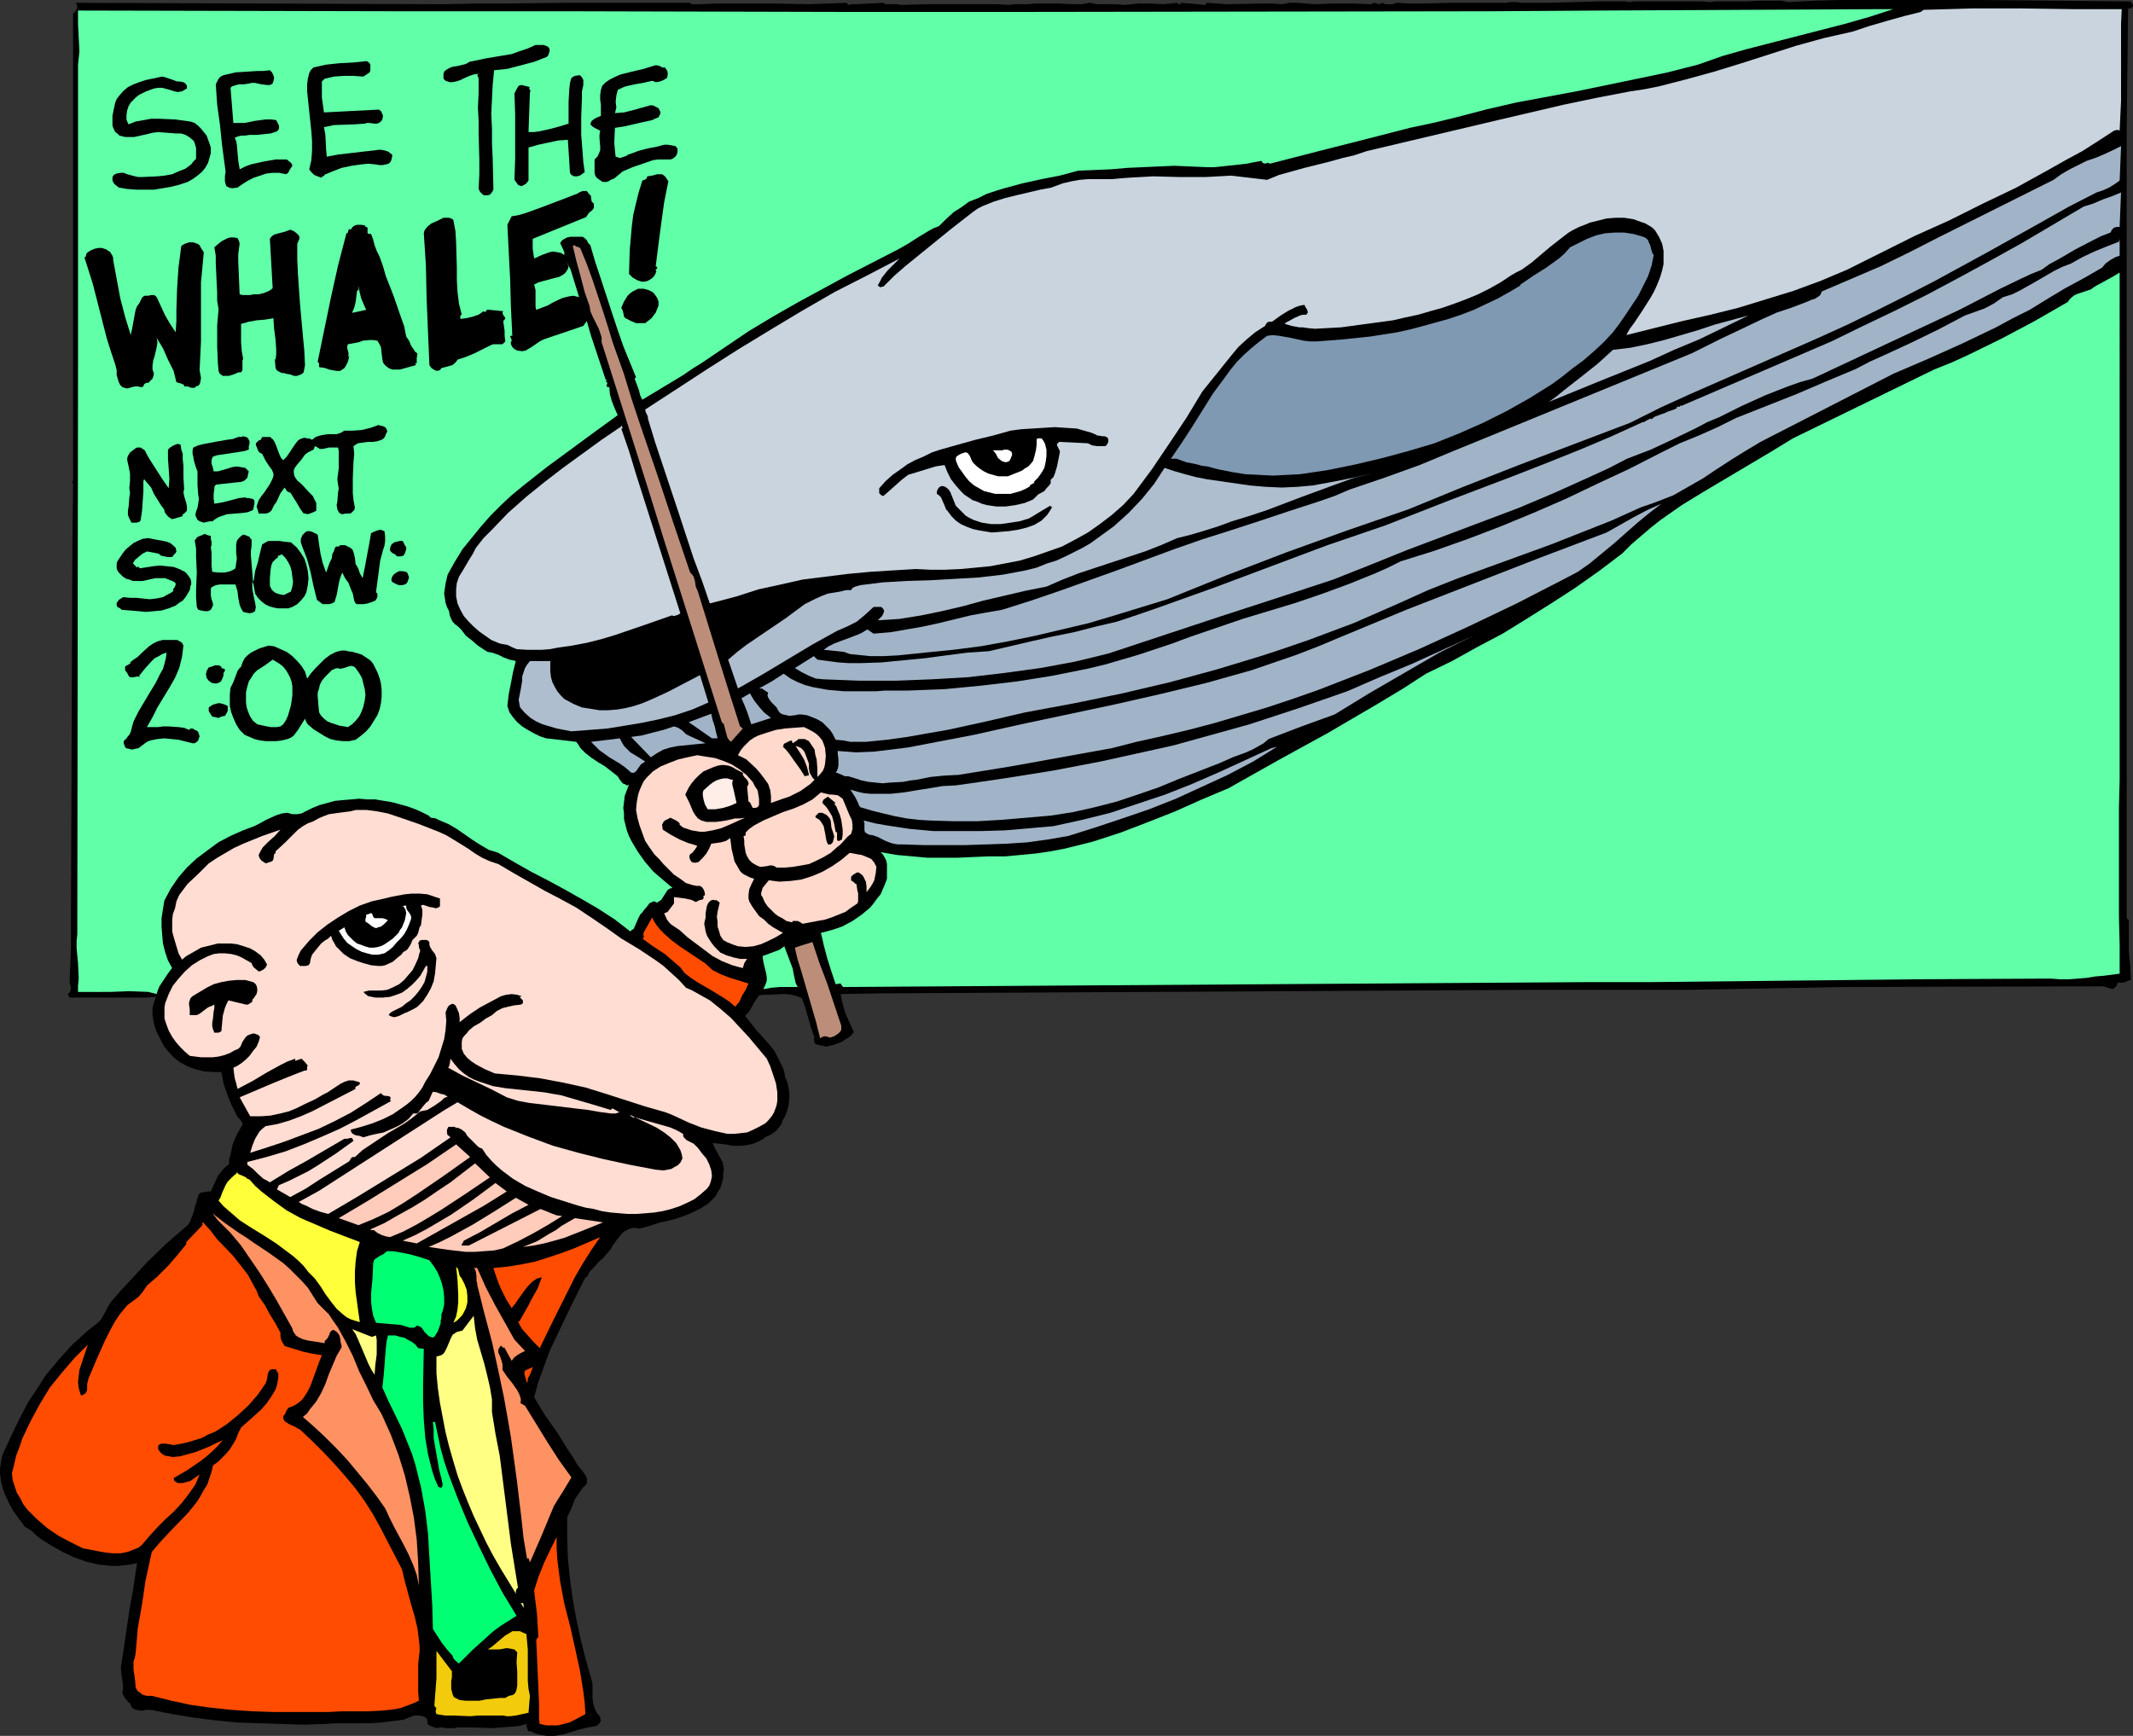 <?xml version="1.0" encoding="UTF-8" standalone="no"?>
<svg
   version="1.0"
   width="129.766mm"
   height="105.623mm"
   id="svg90"
   sodipodi:docname="Man &amp; Whale.wmf"
   xmlns:inkscape="http://www.inkscape.org/namespaces/inkscape"
   xmlns:sodipodi="http://sodipodi.sourceforge.net/DTD/sodipodi-0.dtd"
   xmlns="http://www.w3.org/2000/svg"
   xmlns:svg="http://www.w3.org/2000/svg">
  <rect width="100%" height="100%" fill="#333333" stroke="none"/>
  <sodipodi:namedview
     id="namedview90"
     pagecolor="#ffffff"
     bordercolor="#000000"
     borderopacity="0.25"
     inkscape:showpageshadow="2"
     inkscape:pageopacity="0.0"
     inkscape:pagecheckerboard="0"
     inkscape:deskcolor="#d1d1d1"
     inkscape:document-units="mm" />
  <defs
     id="defs1">
    <pattern
       id="WMFhbasepattern"
       patternUnits="userSpaceOnUse"
       width="6"
       height="6"
       x="0"
       y="0" />
  </defs>
  <path
     style="fill:#000000;fill-opacity:1;fill-rule:evenodd;stroke:none"
     d="m 489.324,1.939 -0.323,28.434 V 211.154 l 0.485,0.485 v 3.554 3.554 l 0.323,3.393 0.162,3.231 -0.646,0.162 -0.646,0.323 -0.808,0.162 h -0.485 l -0.323,-0.162 -0.485,0.969 -0.323,0.323 -0.485,0.323 -2.101,-0.646 -59.469,0.162 -36.037,0.646 H 352.772 l -150.126,0.808 -9.373,0.162 0.485,2.262 0.646,2.262 0.97,2.1 0.97,2.1 -0.646,0.808 -0.646,0.485 -0.808,0.485 -0.646,0.485 -1.778,0.646 -1.939,0.485 -0.323,-0.162 -0.97,-0.162 -0.646,-0.162 -0.485,-0.162 -0.162,-0.323 -0.162,-0.646 v -0.162 l 0.162,-0.323 -0.808,-2.262 -1.293,-4.524 -0.808,-2.262 -1.131,-0.485 -1.131,-0.323 -1.293,-0.162 h -1.293 l -2.586,0.162 h -1.293 l -1.131,0.162 -0.808,1.131 -0.323,0.485 -0.323,0.646 -0.646,1.131 -0.323,0.485 -0.485,0.485 -0.162,0.162 v 0 0.162 h -0.162 l 1.293,1.616 1.293,1.616 2.909,3.231 1.293,1.616 0.97,1.939 0.97,1.939 0.323,0.969 0.162,1.131 0.485,1.131 0.323,1.292 0.162,1.292 v 1.292 l -0.162,1.454 -0.323,1.292 -0.485,1.292 -0.646,1.131 -0.162,0.646 -0.485,0.646 -0.808,0.969 -1.131,0.808 -1.131,0.485 -0.646,0.485 -0.808,0.485 -1.454,0.646 -1.454,0.323 -1.616,0.162 h -1.778 l -1.454,-0.323 -1.616,-0.162 -1.454,-0.162 0.323,0.808 0.323,0.646 0.808,1.454 0.808,1.454 0.162,0.808 0.162,0.808 -0.162,0.969 v 1.131 l -0.323,1.131 -0.323,1.131 -0.646,0.969 -0.485,0.969 -0.808,0.808 -0.808,0.808 -1.778,1.131 -1.939,0.969 -1.939,0.808 -1.939,0.646 -1.939,0.485 -2.101,0.485 -1.939,0.646 -2.262,0.646 -0.808,-0.162 h -0.808 l -0.646,0.162 -0.646,0.323 -0.646,0.323 -0.485,0.485 -0.97,1.131 -0.808,1.131 -0.485,0.646 -0.323,0.646 -0.97,1.131 -0.808,0.969 -0.97,0.808 -0.97,1.131 -1.131,1.131 -0.323,0.646 -0.323,0.646 h -0.323 l -3.394,6.785 -3.232,6.785 -1.616,3.393 -1.293,3.554 -1.293,3.554 -0.97,3.554 2.424,4.039 2.747,3.877 2.424,3.877 1.293,1.939 1.131,1.939 0.808,0.969 0.646,0.808 0.323,0.485 0.323,0.646 v 0.646 0.646 l -0.808,0.808 -0.646,0.808 -0.646,0.969 -0.646,0.969 -0.808,2.1 -0.97,2.1 v 4.685 l 0.162,4.847 0.485,4.685 0.646,4.685 0.808,4.524 0.97,4.524 1.131,4.524 1.293,4.524 0.323,1.292 v 1.131 2.262 l 0.162,1.131 0.323,1.131 0.485,0.969 0.808,0.969 v 0.485 l 0.162,0.323 -0.323,0.646 -0.485,0.485 -0.323,0.162 -1.939,0.323 -1.939,0.485 -3.717,1.131 -1.939,0.323 h -1.778 l -0.97,-0.162 -0.97,-0.162 -0.97,-0.323 -0.97,-0.485 v 0 l -0.323,0.162 -0.162,-0.323 -0.162,-0.485 -0.162,-0.485 0.162,-0.485 -1.939,0.485 -1.939,0.162 -2.101,0.162 -2.101,0.162 -4.04,-0.162 h -1.939 -1.939 l -0.808,0.162 h -0.808 -0.97 l -0.808,-0.162 h -0.646 l -0.485,0.162 -0.808,-0.162 -0.808,-0.323 -0.323,-0.162 -0.485,-0.323 v -0.808 l -0.162,-0.485 -0.485,-0.323 -0.323,-0.162 -1.131,-0.162 h -0.97 l -2.424,0.969 -2.586,0.323 -2.586,0.323 -2.424,0.162 H 79.83 77.245 l -2.586,0.162 -5.01,0.162 -4.848,-0.162 -5.171,-0.162 -5.01,-0.162 -5.01,-0.485 -5.01,-0.646 -5.01,-0.808 -4.848,-0.969 h -1.293 l -0.485,0.162 h -0.646 l -0.97,-0.162 -0.485,-0.162 -0.485,-0.323 -0.485,-0.969 -0.646,-0.646 -0.646,-0.808 -0.485,-0.969 0.162,-0.969 v -1.131 l -0.162,-0.969 -0.162,-0.969 -0.162,-1.777 0.162,-1.131 0.162,-0.969 0.808,-5.493 0.808,-5.493 0.97,-5.493 0.808,-5.493 -1.454,0.323 -1.454,0.162 -1.454,0.162 h -1.616 l -1.454,-0.162 -1.454,-0.162 -2.747,-0.646 -2.747,-0.969 -2.747,-1.292 -2.586,-1.454 L 9.211,353.808 8.242,353 7.595,352.354 6.787,351.707 5.818,351.223 4.363,349.284 3.07,347.507 1.939,345.407 0.97,343.306 0.323,341.206 0.162,340.075 0,338.944 v -1.131 l 0.162,-1.131 0.162,-1.131 0.323,-1.131 1.778,-3.877 1.939,-4.039 2.101,-4.039 2.586,-3.877 1.293,-2.1 1.454,-1.777 1.616,-1.939 1.616,-1.777 1.616,-1.777 1.778,-1.616 1.778,-1.616 2.101,-1.616 0.485,-0.485 0.485,-0.485 0.808,-1.454 0.646,-1.292 0.808,-1.292 2.262,-2.585 2.101,-2.262 4.04,-4.362 4.363,-4.2 2.424,-2.1 2.424,-2.1 0.485,-0.646 0.323,-0.808 0.646,-1.777 0.162,-0.808 0.323,-0.969 0.485,-1.777 0.162,-0.323 0.323,-0.323 0.808,-0.162 0.97,-0.162 h 0.646 l 0.808,-1.777 0.808,-1.777 1.131,-1.454 0.646,-0.646 0.808,-0.646 v -1.131 l 0.323,-0.969 0.485,-2.423 0.97,-2.262 1.293,-2.262 v -0.323 l -0.162,-0.323 -0.485,-0.646 -0.485,-0.485 -0.162,-0.323 -0.162,-0.323 -1.131,-2.262 -0.97,-2.423 -0.808,-2.423 -0.485,-2.585 h -2.101 l -1.939,-0.162 -1.939,-0.485 -1.778,-0.646 -1.778,-0.969 -1.454,-1.131 -1.454,-1.616 -0.646,-0.808 -0.485,-0.808 -0.646,-1.292 -0.646,-1.292 -0.485,-1.292 -0.323,-1.454 -0.162,-1.292 v -1.454 l 0.323,-1.292 0.485,-1.292 -2.424,0.162 H 31.027 20.685 18.261 15.998 l -0.162,-0.323 -0.162,-0.162 v -0.485 l 0.323,-0.162 0.162,-0.323 0.162,-0.646 -0.162,-0.808 -0.162,-0.646 0.162,-3.877 0.162,-4.039 v -4.039 -4.2 l 0.323,-83.686 0.162,-14.378 v -0.323 l -0.162,-0.323 v -0.162 l 0.162,-0.323 V 69.631 3.07 l 0.485,-0.323 0.323,-0.646 0.162,-0.646 -0.323,-0.808 84.84,0.323 6.787,-0.162 h 7.11 l 14.221,-0.162 h 28.28 l 0.162,0.323 h 0.162 0.646 0.485 0.646 l 4.363,-0.162 h 12.605 l 8.242,0.162 4.363,-0.162 4.363,-0.162 0.162,0.323 0.323,0.162 0.646,-0.162 h 0.646 0.323 0.162 l 6.141,-0.323 0.485,0.323 h 0.323 1.131 0.97 0.485 l 0.485,0.162 6.464,-0.162 h 6.626 6.302 2.909 l 2.909,0.162 0.97,-0.162 h 0.97 1.131 1.131 l 1.616,-0.162 h 1.778 3.555 l 3.555,0.162 h 1.778 l 1.778,-0.323 1.939,0.323 h 4.04 l 2.262,0.162 1.454,-0.162 1.454,-0.162 h 2.909 l 3.07,0.162 1.616,-0.162 1.454,-0.162 0.323,0.323 h 0.162 0.162 l 0.323,-0.323 5.494,0.485 0.323,-0.485 2.424,0.162 2.101,0.162 8.242,-0.162 h 2.262 l 2.262,0.162 0.97,-0.162 0.808,-0.162 h 1.778 l 1.939,0.162 2.101,0.162 4.202,-0.162 h 4.363 l 4.363,0.162 0.323,-0.162 0.323,-0.162 0.646,0.162 0.646,0.162 0.323,-0.162 0.323,-0.162 0.646,0.323 h 0.97 0.808 l 0.808,-0.323 3.07,0.162 h 3.232 l 6.464,-0.162 h 6.464 3.07 3.07 l 0.808,-0.162 h 0.808 0.808 l 0.808,0.162 h 5.979 l 6.302,-0.162 5.979,-0.162 h 2.909 2.909 l 0.97,0.162 0.97,-0.162 h 1.131 1.131 11.635 1.778 l 1.778,0.162 1.293,-0.162 h 3.394 1.778 1.616 l 3.555,-0.162 h 3.232 1.616 l 1.616,0.323 2.909,-0.162 2.909,-0.162 L 423.068,0 h 12.12 19.877 l 34.259,0.323 h 0.485 l 0.323,0.323 0.162,0.162 0.162,0.323 v 0.323 l -0.323,0.323 -0.323,0.162 z"
     id="path1" />
  <path
     style="fill:#c9d4de;fill-opacity:1;fill-rule:evenodd;stroke:none"
     d="m 487.385,30.049 -0.323,-0.162 h -0.323 l -0.646,0.162 -3.717,2.423 -3.555,2.262 -3.878,2.1 -3.717,2.1 -7.595,4.2 -7.757,3.716 -7.757,3.877 -7.918,3.554 -7.757,3.877 -7.757,3.877 -6.141,2.585 -6.141,2.262 -6.302,1.939 -6.302,1.939 -6.464,1.616 -6.464,1.454 -12.928,3.231 0.808,-1.454 0.97,-1.292 1.939,-2.908 1.939,-3.07 0.808,-1.454 0.646,-1.454 0.646,-1.616 0.485,-1.616 0.323,-1.454 v -1.616 -1.454 l -0.323,-1.616 -0.646,-1.454 -0.97,-1.616 -0.646,-0.646 -0.808,-0.485 -0.808,-0.485 -0.97,-0.323 -1.778,-0.646 -2.101,-0.323 h -1.939 l -2.101,0.162 -1.939,0.485 -1.939,0.485 -1.131,0.485 -1.293,0.485 -1.293,0.646 -1.131,0.646 -2.101,1.616 -2.262,1.777 -4.202,3.554 -2.262,1.616 -1.293,0.646 -1.131,0.646 -2.424,1.616 -2.586,1.454 -2.586,1.292 -2.747,1.131 -2.586,0.969 -2.747,0.969 -2.909,0.808 -2.747,0.808 -3.07,0.646 -2.747,0.646 -5.979,0.808 -5.979,0.808 -5.979,0.323 -1.778,-0.162 -0.97,-0.162 h -0.808 l -1.778,-0.323 -1.616,-0.485 0.162,-0.162 0.162,-0.162 0.646,-0.323 1.131,-0.646 1.454,-0.646 0.646,-0.162 h 0.808 l 0.162,-0.323 0.162,-0.162 -0.162,-0.646 -0.323,-0.485 -0.323,-0.646 -0.97,0.162 -0.97,0.323 -0.97,0.485 -0.97,0.485 -1.778,1.131 -1.778,1.292 h -0.323 -0.323 l -0.485,0.162 -0.323,0.485 -0.162,0.323 -2.262,1.454 -1.939,1.616 -1.939,1.777 -1.616,1.939 -3.232,4.039 -3.394,4.2 -3.717,6.139 -3.878,5.816 -4.04,5.978 -4.202,5.654 -2.424,2.585 -2.586,2.262 -2.747,2.1 -2.747,1.939 -2.909,1.616 -3.07,1.616 -3.232,1.131 -3.232,1.131 -3.232,0.969 -3.394,0.646 -3.394,0.646 -3.394,0.323 -3.394,0.323 -3.555,0.162 h -3.394 l -3.394,-0.162 -5.333,0.323 -5.171,0.323 -5.171,0.485 -5.171,0.646 -5.171,0.646 -5.01,1.131 -5.171,1.131 -5.01,1.616 -6.141,1.616 -1.778,-5.17 -1.939,-5.17 -3.555,-10.824 -3.555,-10.663 -1.778,-5.331 -1.616,-5.331 v -0.162 -0.162 l -0.162,-0.485 -0.323,-0.646 -0.162,-0.646 14.382,-9.37 7.11,-4.524 7.434,-4.524 7.272,-4.362 7.272,-4.2 7.595,-3.877 7.434,-3.877 -1.293,1.292 -1.454,1.454 -1.293,1.616 -0.485,0.969 -0.485,0.808 0.323,0.323 0.323,0.162 0.323,-0.162 h 0.323 l 2.424,-2.423 2.586,-2.262 5.171,-4.2 5.171,-4.2 5.171,-4.039 1.131,-0.808 1.293,-0.646 2.424,-0.969 2.586,-0.808 2.586,-0.646 2.747,-0.646 2.747,-0.646 2.586,-0.485 2.586,-0.969 2.101,-0.485 1.778,-0.323 1.939,-0.162 h 1.778 3.717 l 1.778,-0.162 1.939,-0.162 2.909,-0.162 2.909,-0.162 5.979,0.162 h 5.979 l 3.07,-0.162 2.909,-0.162 8.242,0.969 2.747,-1.131 2.909,-0.808 2.909,-0.808 5.818,-1.454 2.909,-0.808 2.747,-0.646 2.909,-0.969 15.029,-3.554 15.029,-3.554 15.19,-3.554 7.757,-1.616 7.595,-1.454 3.232,-0.485 3.232,-0.646 6.302,-1.616 6.464,-1.777 6.302,-1.939 12.605,-4.039 6.464,-1.777 6.464,-1.454 3.878,-1.292 3.878,-1.131 4.04,-1.131 3.878,-0.969 0.646,-0.485 5.656,-0.162 5.494,-0.162 h 11.474 l 11.474,0.162 h 11.474 l -0.162,3.393 v 3.554 7.108 7.108 l -0.162,3.393 z"
     id="path2" />
  <path
     style="fill:#a1b4c7;fill-opacity:1;fill-rule:evenodd;stroke:none"
     d="m 487.385,41.52 -1.131,0.808 -1.293,0.808 -1.454,0.646 -1.454,0.485 -6.302,3.231 -6.302,3.554 -12.443,6.947 -12.443,6.785 -6.302,3.231 -6.464,3.231 -6.949,3.393 -7.11,3.231 -14.382,6.301 -14.382,6.301 -7.11,3.231 -7.11,3.554 -12.766,4.847 -12.766,4.847 -12.766,5.008 -6.302,2.585 -6.302,2.585 -14.059,4.847 -13.898,5.008 -13.898,5.331 -6.787,2.746 -6.787,2.746 -12.12,3.716 -5.979,1.777 -6.141,1.454 -6.141,1.454 -6.302,1.292 -6.302,1.131 -6.302,0.808 -3.232,0.323 -3.232,0.323 -6.302,0.646 -3.232,0.162 h -3.07 l -3.07,-0.323 -1.616,-0.162 -1.293,-0.485 -4.686,-0.485 1.131,-0.808 1.293,-0.646 2.586,-0.969 1.293,-0.485 1.293,-0.485 1.131,-0.485 1.293,-0.808 1.454,0.969 3.878,-0.323 3.717,-0.646 3.717,-0.646 3.717,-0.808 7.272,-1.777 3.555,-0.646 3.717,-0.646 6.626,-2.1 6.626,-2.262 13.09,-4.685 13.09,-4.847 6.464,-2.262 6.626,-2.1 6.949,-2.262 3.394,-1.131 3.394,-1.131 6.949,-2.262 3.232,-1.131 3.394,-1.454 8.08,-2.746 8.08,-2.908 7.757,-3.231 7.918,-3.231 46.864,-19.225 6.464,-3.231 6.464,-3.07 3.394,-1.616 3.232,-1.454 3.394,-1.131 3.394,-1.292 1.131,-0.485 0.97,-0.323 0.97,-0.646 0.323,-0.485 0.162,-0.485 6.787,-2.908 6.787,-2.908 6.626,-3.231 6.626,-3.393 13.251,-6.624 13.251,-6.624 1.778,-1.292 1.939,-1.131 1.939,-0.969 1.939,-0.969 1.939,-0.646 1.939,-0.808 2.101,-0.969 1.939,-0.969 z"
     id="path3" />
  <path
     style="fill:#a1b4c7;fill-opacity:1;fill-rule:evenodd;stroke:none"
     d="m 487.385,52.183 h -0.646 l -0.646,0.162 -0.485,0.485 -0.162,0.323 -0.162,0.323 -2.101,0.808 -1.939,0.969 -4.04,2.1 -3.878,2.262 -2.101,1.131 -1.778,1.292 -2.424,0.969 -2.424,1.131 -4.686,2.262 -4.686,2.423 -4.686,2.423 -33.774,15.832 -2.909,0.808 -2.747,0.969 -5.333,2.1 -5.333,2.423 -5.171,2.585 -2.747,1.131 -2.424,1.292 -5.333,2.585 -5.171,2.423 -5.494,2.1 -4.04,2.1 -4.202,1.939 -8.242,3.716 -8.403,3.554 -8.565,3.231 -8.565,3.231 -8.565,3.231 -8.403,3.393 -8.565,3.393 -12.766,4.2 -12.928,4.2 -25.856,8.562 -3.878,0.969 -4.04,0.969 -7.918,1.454 -8.242,1.131 -8.242,0.969 -8.403,0.485 -8.242,0.323 h -8.403 l -8.242,-0.323 -1.778,-0.162 -1.616,-0.646 -1.616,-0.808 -1.616,-0.969 4.363,-2.746 0.808,0.808 2.424,0.323 2.424,0.323 2.424,0.162 h 2.586 l 4.848,-0.162 5.01,-0.485 5.01,-0.485 4.848,-0.646 5.01,-0.646 4.848,-0.323 9.696,-2.262 5.01,-1.131 4.848,-0.969 5.01,-1.292 4.848,-1.131 4.848,-1.616 4.686,-1.616 13.09,-4.685 6.464,-2.423 6.464,-2.423 12.928,-4.847 13.251,-4.524 14.867,-5.816 14.867,-5.654 7.434,-2.908 7.272,-2.908 7.272,-3.07 7.11,-3.231 0.323,-0.162 h 0.323 l 0.808,-0.485 0.323,-0.162 0.323,-0.162 h 0.162 l 0.162,0.162 0.323,-0.323 0.485,-0.323 1.293,-0.485 0.97,-0.323 0.323,-0.162 0.323,-0.162 1.454,-0.485 0.646,-0.323 v -0.162 -0.162 h 0.323 0.323 l 0.162,-0.323 0.162,-0.323 -0.162,0.323 0.162,0.162 34.582,-14.863 7.272,-3.554 7.434,-3.554 7.434,-3.716 7.272,-3.877 7.11,-3.877 7.272,-4.039 7.11,-4.2 7.11,-4.2 2.101,-0.646 2.262,-0.969 2.262,-0.808 1.939,-0.808 z"
     id="path4" />
  <path
     style="fill:#a1b4c7;fill-opacity:1;fill-rule:evenodd;stroke:none"
     d="m 487.385,58.806 -0.485,0.162 -0.485,0.162 -1.131,0.646 -1.131,0.808 -0.808,0.969 -4.202,2.423 -4.202,2.262 -4.04,2.423 -4.202,2.585 -3.878,1.939 -3.878,2.1 -7.757,3.716 -7.918,3.554 -7.918,3.393 -30.542,15.671 -3.232,1.939 -3.394,2.1 -3.232,2.1 -3.394,2.262 -3.394,1.939 -3.394,1.939 -3.717,1.454 -1.778,0.646 -1.939,0.646 -6.787,3.07 -6.949,2.746 -6.949,2.746 -7.11,2.585 -14.221,5.17 -6.949,2.746 -6.787,3.07 -5.171,2.262 -5.171,2.262 -5.171,1.939 -5.171,1.939 -5.171,1.777 -5.333,1.777 -5.333,1.616 -5.333,1.616 -10.666,2.908 -10.989,2.585 -10.989,2.262 -11.312,2.1 -9.05,2.1 -8.888,1.939 -4.686,0.808 -4.525,0.808 -4.686,0.646 -4.848,0.485 h -1.778 -1.778 l -1.616,-0.323 -1.778,-0.162 -0.646,-1.292 -0.646,-0.969 -0.97,-0.969 -0.808,-0.808 -1.131,-0.646 -1.131,-0.485 -1.293,-0.485 -1.293,-0.162 h -0.646 l -0.646,0.162 -1.454,0.162 -0.646,-0.162 -0.808,-0.162 -0.646,-0.323 -0.485,-0.646 -0.323,-0.646 -0.485,-0.485 -0.808,-0.808 -0.323,-0.485 -0.323,-0.485 -0.162,-0.485 0.162,-0.646 -0.485,-0.323 -0.485,-0.323 -0.485,-0.323 h -0.646 l 2.909,-1.616 2.747,-1.777 1.616,1.131 1.616,0.808 1.616,0.646 1.778,0.485 1.778,0.323 1.778,0.323 3.717,0.323 h 3.717 3.717 l 1.939,-0.162 h 5.333 l 8.403,-0.323 8.403,-0.808 8.242,-0.969 8.08,-1.292 8.08,-1.616 4.04,-0.969 3.878,-1.131 3.878,-1.131 3.878,-1.292 3.878,-1.292 3.878,-1.454 6.141,-2.1 6.141,-2.1 12.282,-3.716 6.141,-2.1 6.141,-2.262 5.979,-2.423 2.909,-1.292 2.909,-1.454 7.757,-2.423 7.757,-2.746 7.595,-2.908 7.434,-3.07 7.434,-3.231 7.434,-3.554 7.272,-3.393 7.272,-3.716 4.202,-2.1 4.363,-1.777 4.363,-1.939 4.202,-2.1 6.949,-2.746 6.949,-2.746 6.787,-2.908 6.949,-2.908 3.07,-1.616 3.232,-1.454 6.302,-2.908 6.302,-3.07 3.07,-1.616 3.07,-1.616 2.262,-0.808 2.262,-0.808 2.101,-1.131 2.101,-1.454 2.101,-0.646 1.939,-0.969 3.717,-2.1 3.878,-2.262 1.939,-0.969 2.101,-0.808 2.586,-1.454 2.747,-1.292 2.747,-1.131 2.909,-1.131 0.162,-0.646 z"
     id="path5" />
  <path
     style="fill:#60ffa8;fill-opacity:1;fill-rule:evenodd;stroke:none"
     d="m 487.385,172.703 v 6.624 l -0.162,6.301 v 25.203 l 0.162,6.462 v 6.624 l -3.717,0.485 -1.939,0.162 -1.939,0.323 -4.04,0.323 h -2.101 l -2.101,-0.162 -31.35,0.162 -60.438,0.646 h -14.382 l -171.619,1.131 v -0.162 l -0.162,-0.162 -0.323,-0.485 -1.131,0.162 -0.97,-2.908 -0.97,-3.07 -0.808,-3.07 -0.323,-1.454 -0.323,-1.292 2.424,-0.646 2.424,-0.808 2.424,-1.292 2.101,-1.454 1.939,-1.616 0.808,-0.969 0.808,-1.131 0.808,-0.969 0.485,-1.131 0.485,-1.131 0.485,-1.292 v -1.777 -1.616 l -0.162,-0.808 -0.323,-0.646 -0.485,-0.808 -0.485,-0.485 3.717,0.646 3.555,0.323 3.555,0.323 h 3.394 3.394 l 3.555,-0.162 3.717,-0.162 h 3.878 l 3.394,-0.323 3.394,-0.323 3.394,-0.485 3.394,-0.646 3.232,-0.808 3.232,-0.808 6.464,-2.1 6.302,-2.423 6.141,-2.423 6.141,-2.746 6.141,-2.585 11.474,-6.462 11.474,-6.301 11.312,-6.624 5.656,-3.393 5.494,-3.554 5.979,-2.908 5.818,-3.231 5.818,-3.07 5.494,-3.393 5.656,-3.554 5.494,-3.554 5.494,-3.877 5.333,-4.039 2.101,-2.1 2.262,-1.939 2.262,-1.939 2.262,-1.777 4.848,-3.393 5.01,-3.07 10.342,-6.139 5.171,-3.07 5.01,-3.07 32.482,-15.832 4.04,-1.616 3.878,-1.777 7.595,-3.716 7.595,-4.039 7.595,-4.362 0.485,-0.646 0.485,-0.485 0.646,-0.485 0.808,-0.323 1.454,-0.485 1.454,-0.485 0.646,-0.485 0.808,-0.485 1.778,-0.969 1.778,-0.969 1.616,-0.969 z"
     id="path6" />
  <path
     style="fill:#60ffa8;fill-opacity:1;fill-rule:evenodd;stroke:none"
     d="m 390.425,14.863 -6.949,1.777 -6.949,1.454 -14.059,2.908 -13.898,2.585 -6.949,1.616 -6.787,1.777 -5.333,1.292 -5.333,1.131 -10.666,2.746 -10.827,2.746 -10.666,2.746 -0.323,-0.162 h -0.323 l -0.485,0.162 -0.485,-0.162 -0.162,-0.162 -0.162,-0.323 -1.778,0.323 -1.616,0.323 -2.909,0.323 -2.909,0.323 -1.616,0.162 h -1.778 l -3.717,-0.162 -3.717,-0.162 -7.272,0.323 -3.555,0.162 -3.717,0.323 -3.717,0.162 -3.878,0.162 -4.202,1.131 -4.202,0.808 -4.363,0.969 -4.202,1.131 -2.101,0.646 -1.939,0.646 -1.939,0.969 -2.101,0.808 -1.778,1.292 -1.778,1.131 -1.778,1.616 -1.616,1.616 -1.293,0.485 -1.131,0.646 -2.424,1.454 -2.262,1.454 -2.262,1.292 -11.635,5.978 -5.656,3.07 -5.656,3.07 -5.656,3.231 -5.656,3.393 -5.494,3.716 -5.494,3.716 -2.101,1.292 -2.101,1.454 -9.373,5.654 -0.485,-0.969 -0.323,-1.292 -0.485,-1.292 -0.485,-1.292 0.323,-0.323 -1.454,-3.554 -1.454,-3.554 -1.293,-3.716 -1.293,-3.877 -2.586,-7.916 -1.293,-3.877 -1.131,-3.877 -0.485,-0.485 -0.323,-0.646 -0.485,-0.485 -0.485,-0.323 h -1.454 -1.293 l -0.808,0.162 -0.646,0.323 -0.485,0.323 -0.485,0.646 0.323,0.646 0.646,1.454 v 0.646 l -0.808,-0.485 -0.808,-0.162 -0.97,-0.162 -0.808,0.162 -1.778,0.646 -1.778,0.808 -0.162,-1.131 -0.162,-1.131 v -1.131 -1.131 l 12.282,-5.008 0.646,-0.969 0.808,-0.646 0.323,-0.485 v -0.485 -0.485 l -0.485,-0.485 -0.162,-0.808 v -0.485 l -0.485,-0.485 -0.485,-0.646 h -0.485 -0.485 l -0.808,0.323 -0.485,0.323 -0.485,0.162 -0.808,0.323 -3.394,1.292 -3.394,1.292 -3.555,1.292 -1.616,0.485 -1.778,0.323 -0.97,1.939 0.162,3.231 0.162,3.231 0.323,6.301 0.162,6.139 0.162,3.231 0.162,3.393 h -0.323 l -0.162,0.162 v 0.162 l 0.162,0.162 0.162,0.485 v 0.162 0.162 h -0.162 v 0.646 l 0.323,0.646 0.485,0.485 0.646,0.323 1.131,0.162 0.808,-0.162 0.808,-0.485 0.808,-0.485 1.616,-1.131 0.97,-0.485 0.97,-0.323 8.08,-2.746 0.808,-1.131 0.97,3.393 1.131,3.393 2.262,6.785 h 0.323 l -0.323,0.323 0.162,0.162 h 0.323 -0.162 v 0.485 l -0.162,0.162 0.162,0.485 h 0.162 0.323 l 0.162,1.777 0.485,1.616 0.646,1.616 0.646,1.454 -5.333,3.877 -5.494,4.039 -5.494,4.039 -5.333,4.2 -2.747,2.262 -2.424,2.262 -2.424,2.423 -2.262,2.585 -2.101,2.585 -2.101,2.585 -1.778,2.908 -1.616,2.908 -0.485,2.1 -0.162,1.131 -0.162,1.131 0.162,0.969 0.162,1.131 0.323,0.969 0.485,0.969 0.162,0.969 0.323,0.808 0.323,0.646 0.646,0.646 0.646,0.485 0.646,0.646 0.646,0.808 0.485,0.646 1.454,1.131 1.293,1.131 1.454,0.969 0.808,0.485 0.97,0.162 1.454,0.485 1.293,0.646 1.293,0.485 0.808,0.162 0.646,0.162 -0.323,1.292 -0.323,1.292 -0.485,2.585 -0.485,2.423 -0.323,2.746 0.485,1.454 0.808,1.131 0.97,1.131 1.131,0.969 1.293,0.808 1.454,0.808 1.293,0.646 1.454,0.485 6.949,0.808 0.485,0.646 0.485,0.808 1.131,1.131 1.454,1.131 1.454,0.969 1.616,0.969 1.454,1.131 1.454,1.131 0.485,0.808 0.646,0.808 0.323,0.162 h 0.162 l 0.162,0.162 0.323,0.162 h 0.162 l 0.323,-0.162 -0.485,1.292 -0.485,1.292 -0.162,1.454 -0.162,1.292 0.162,1.292 v 1.292 l 0.323,1.292 0.323,1.292 0.485,1.292 0.646,1.292 1.454,2.423 1.616,2.262 1.939,2.262 4.363,3.716 -0.646,0.162 -0.485,0.323 -1.454,2.262 -0.485,0.323 -0.485,0.323 -0.646,-0.323 -0.485,0.162 -0.646,0.323 -0.323,0.485 -0.97,1.131 -0.323,0.485 -0.485,0.485 -0.485,0.969 -0.485,1.131 -0.485,1.131 -0.485,0.323 -0.323,0.323 -3.555,-2.746 -3.717,-2.423 -3.878,-2.262 -3.717,-2.1 -3.878,-2.1 -4.04,-2.1 -3.717,-2.1 -3.878,-2.262 -0.97,-0.323 -1.131,-0.323 -1.939,-1.131 -1.778,-1.131 -3.717,-2.585 -1.939,-1.131 -1.939,-0.808 -0.97,-0.485 -1.131,-0.162 -0.485,-0.485 -1.616,-0.808 -1.454,-0.646 -1.778,-0.646 -1.778,-0.485 -1.778,-0.485 -1.939,-0.323 -1.939,-0.323 h -1.778 l -1.939,-0.162 -1.778,0.162 -1.939,0.162 -1.778,0.162 -1.778,0.485 -1.778,0.485 -1.616,0.646 -1.616,0.808 -0.97,0.485 -0.97,0.162 h -1.131 l -1.131,-0.323 -1.293,0.162 -1.454,0.485 -2.424,1.131 -1.131,0.646 -1.293,0.646 -1.293,0.485 -1.293,0.485 -2.909,1.292 -2.747,1.454 -2.424,1.777 -2.586,1.939 -2.262,2.1 -1.939,2.262 -1.778,2.585 -1.454,2.746 -0.323,1.939 -0.323,2.1 v 1.939 l 0.162,2.1 0.162,1.777 0.485,1.939 0.646,1.939 0.97,1.777 -0.97,1.292 -0.97,1.454 -0.97,1.454 -0.323,0.808 -0.323,0.969 -1.939,-0.485 -4.363,-0.162 -4.202,0.162 H 21.654 17.938 v -1.454 l 0.162,-1.616 -0.162,-3.554 -0.323,-3.393 v -1.777 l 0.162,-1.454 0.162,-131.668 V 14.863 L 18.261,11.794 18.099,8.724 17.938,5.654 V 2.423 l 71.427,0.162 h 39.915 l 65.771,0.162 h 38.946 l 109.726,-0.162 24.24,-0.162 65.125,-0.323 h 2.262 l -5.494,1.777 -5.656,1.616 -11.312,2.908 -11.312,2.908 -5.656,1.616 z"
     id="path7" />
  <path
     style="fill:#aebece;fill-opacity:1;fill-rule:evenodd;stroke:none"
     d="m 356.166,92.41 1.778,-1.292 1.778,-1.454 3.717,-2.908 3.878,-3.07 3.555,-3.231 4.04,-0.485 3.878,-0.808 3.878,-0.969 7.757,-2.262 3.878,-1.292 7.757,-2.1 -5.656,2.746 -5.656,2.746 -5.818,2.423 -5.656,2.585 -11.635,4.685 z"
     id="path8" />
  <path
     style="fill:#a1b4c7;fill-opacity:1;fill-rule:evenodd;stroke:none"
     d="m 359.721,133.122 -10.989,5.654 -11.15,5.331 -11.312,5.17 -11.474,4.847 -11.635,4.524 -5.979,2.1 -5.818,1.939 -5.979,1.777 -5.979,1.777 -6.141,1.616 -6.141,1.454 -5.818,1.292 -5.656,1.454 -11.635,2.1 -11.635,2.1 -11.958,1.939 -3.232,0.162 -3.232,0.323 -3.232,0.646 -1.454,0.162 -1.616,0.323 -3.07,0.162 -1.616,0.162 -1.616,-0.162 -1.616,-0.162 -1.616,-0.323 -1.454,-0.485 -1.616,-0.485 h -0.485 -0.323 l -0.646,-0.323 -0.808,-0.323 -0.323,-0.162 h -0.323 l 0.323,-0.485 0.162,-0.485 0.162,-0.646 v -1.454 l -0.162,-1.292 v -0.646 l 4.202,0.323 4.04,-0.162 4.04,-0.485 3.878,-0.485 7.595,-1.454 7.595,-1.454 10.827,-2.423 10.666,-2.262 10.666,-2.262 10.666,-2.423 10.666,-2.585 5.171,-1.454 5.171,-1.454 5.171,-1.777 5.171,-1.777 5.01,-1.939 5.01,-2.1 15.19,-6.301 15.352,-5.978 15.352,-5.978 15.352,-5.816 6.302,-3.554 3.07,-1.616 3.232,-1.454 -2.747,2.1 -2.747,2.262 -5.494,4.847 -2.747,2.262 -2.747,2.262 -2.747,1.939 z"
     id="path9" />
  <path
     style="fill:#7f99b2;fill-opacity:1;fill-rule:evenodd;stroke:none"
     d="m 370.872,76.416 -2.101,2.262 -2.262,2.1 -2.424,2.1 -2.424,1.777 -2.424,1.939 -2.424,1.777 -2.586,1.616 -2.586,1.616 -5.171,2.908 -5.494,2.746 -5.494,2.423 -5.656,2.262 -5.979,1.777 -5.979,1.616 -6.141,1.454 -6.302,1.292 -3.232,0.485 -3.232,0.485 -3.07,0.162 -3.232,0.162 -3.07,-0.162 -3.232,-0.162 -3.07,-0.485 -3.232,-0.646 -2.424,-0.646 -1.293,-0.162 -1.131,-0.323 -2.424,-0.485 -2.262,-0.808 h -1.293 l 2.424,-3.554 2.424,-3.716 4.848,-7.755 2.747,-3.716 1.293,-1.777 1.454,-1.777 1.616,-1.616 1.616,-1.454 1.778,-1.454 1.939,-1.454 1.293,-0.162 1.454,0.162 2.747,0.485 2.909,0.646 1.454,0.162 h 1.616 l 6.141,-0.485 6.141,-0.646 6.141,-0.969 2.909,-0.646 3.07,-0.808 2.909,-0.808 2.909,-0.808 2.909,-0.969 2.909,-1.131 2.747,-1.292 2.747,-1.292 2.586,-1.454 2.747,-1.616 h -0.323 l 3.07,-2.1 3.07,-1.939 2.909,-2.1 1.293,-1.131 1.293,-1.454 1.939,-0.969 1.939,-0.969 2.101,-0.808 2.101,-0.485 2.262,-0.162 h 2.101 l 2.101,0.323 2.262,0.646 0.646,0.323 0.485,0.485 0.162,0.485 0.323,0.646 0.162,0.646 0.162,0.646 0.162,0.485 0.323,0.485 -0.485,2.423 -0.808,2.423 -1.131,2.262 -1.131,2.262 -2.909,4.362 -1.454,2.1 z"
     id="path10" />
  <path
     style="fill:#a1b4c7;fill-opacity:1;fill-rule:evenodd;stroke:none"
     d="m 306.878,164.302 -7.595,2.746 -7.595,2.908 -1.131,0.969 -1.131,0.646 -1.454,0.808 -1.454,0.646 -3.07,1.131 -2.909,1.292 -9.534,3.716 -4.686,1.939 -4.686,1.616 -4.848,1.616 -5.01,1.292 -5.01,1.131 -5.171,0.808 -5.656,0.485 -5.656,0.485 -5.494,0.323 h -5.494 l -5.494,-0.162 -2.586,-0.162 -2.747,-0.323 -2.586,-0.485 -2.747,-0.646 -2.586,-0.646 -2.747,-0.808 -0.323,-0.485 -0.162,-0.485 -0.323,-0.646 -0.323,-0.646 -1.131,-1.777 1.616,0.485 1.454,0.323 1.616,0.162 h 1.454 3.07 l 3.07,-0.323 2.909,-0.485 3.07,-0.485 2.909,-0.485 3.07,-0.162 5.656,-0.808 5.494,-0.808 11.15,-1.777 10.989,-2.1 10.989,-2.423 5.818,-1.292 5.818,-1.616 5.818,-1.616 5.818,-1.616 11.312,-3.716 11.15,-3.877 7.434,-3.231 7.434,-3.07 14.544,-6.624 -4.04,1.939 -4.202,2.1 -8.08,4.685 -8.08,4.685 z"
     id="path11" />
  <path
     style="fill:#aebece;fill-opacity:1;fill-rule:evenodd;stroke:none"
     d="m 283.284,119.875 -3.07,1.131 -3.07,0.969 -3.232,0.969 -3.232,0.808 -3.717,1.616 -3.717,1.454 -15.19,5.008 -3.717,1.454 -3.717,1.616 -4.848,0.969 -4.848,1.131 -4.848,1.131 -4.686,1.292 -4.848,1.131 -4.686,0.969 -5.01,0.808 -2.424,0.162 -2.586,0.162 0.485,-0.485 0.485,-0.485 0.323,-0.646 0.162,-0.485 -0.162,-0.485 -0.162,-0.162 -0.323,-0.323 h -0.323 -0.808 -0.646 l -1.939,1.777 -1.939,1.616 -2.262,1.131 -2.262,0.969 -5.818,3.231 -11.312,6.785 -5.656,3.231 -2.262,-6.624 2.101,-1.777 2.101,-1.616 4.525,-3.07 4.525,-3.07 4.363,-3.231 1.293,-0.646 1.293,-0.646 1.454,-0.646 1.293,-0.485 2.909,-0.485 1.293,-0.323 h 1.131 l 0.323,-0.485 0.646,-0.323 1.131,-0.323 2.586,-0.323 2.586,-0.323 5.494,-0.323 5.494,-0.162 5.494,-0.323 5.656,-0.323 5.494,-0.646 2.586,-0.485 2.586,-0.485 2.586,-0.646 2.424,-0.969 2.101,-0.646 2.101,-0.969 1.939,-0.969 1.939,-0.969 1.939,-1.131 1.778,-1.292 1.778,-1.292 1.778,-1.292 3.394,-3.07 3.07,-3.231 2.747,-3.393 2.424,-3.716 2.424,0.808 2.262,0.646 2.424,0.646 2.424,0.485 10.019,1.454 3.717,0.323 3.717,0.162 3.555,-0.162 3.555,-0.323 3.555,-0.646 3.394,-0.646 6.787,-1.454 -4.202,0.969 -4.04,1.454 -7.918,2.908 -8.08,3.07 -3.878,1.292 z"
     id="path12" />
  <path
     style="fill:#a1b4c7;fill-opacity:1;fill-rule:evenodd;stroke:none"
     d="m 245.632,192.252 -4.686,0.808 -4.686,0.646 -4.848,0.323 -4.686,0.162 -4.848,0.162 h -4.848 -4.686 l -4.686,-0.162 h -1.131 l -1.131,-0.162 -0.97,-0.323 -0.808,-0.323 -0.97,-0.485 -0.97,-0.485 -0.97,-0.323 -0.97,-0.162 -0.485,-0.323 -0.323,-0.162 -0.162,-0.485 v -0.808 -0.485 -0.323 l -0.162,-0.646 2.586,0.646 2.747,0.485 5.333,0.808 5.333,0.485 h 5.494 5.494 l 5.494,-0.162 5.656,-0.485 5.494,-0.485 6.626,-1.454 6.464,-1.616 6.302,-2.1 6.302,-2.1 6.141,-2.423 6.302,-2.746 5.979,-2.746 5.979,-2.746 1.293,-0.323 -5.494,3.393 -5.818,3.07 -5.979,2.746 -5.979,2.746 -6.141,2.423 -6.141,2.1 -6.302,2.1 z"
     id="path13" />
  <path
     style="fill:#000000;fill-opacity:1;fill-rule:evenodd;stroke:none"
     d="m 254.197,102.588 h -0.97 -0.97 l -1.131,-0.162 -0.97,-0.485 -6.626,-0.323 -0.323,0.323 -0.162,0.162 v 0.323 l 0.162,0.323 0.323,0.646 0.162,0.323 v 0.323 l -0.323,1.616 -0.323,1.616 -0.485,1.616 -0.323,0.808 -0.646,0.646 v 0.808 l -0.485,0.646 -0.485,0.485 -0.485,0.646 -1.454,0.808 -1.131,1.131 -1.939,0.808 -2.101,0.485 -2.262,0.323 h -2.101 l -2.262,-0.323 -1.131,-0.323 -1.131,-0.485 -0.97,-0.323 -0.97,-0.646 -0.97,-0.646 -0.808,-0.808 -1.131,-1.292 -1.131,-1.454 -0.808,-1.616 -0.323,-0.808 -0.323,-0.808 -1.131,0.162 -0.97,0.162 -2.101,0.646 -2.101,0.646 -2.101,0.646 -1.454,1.131 -1.454,1.292 -1.454,1.292 -1.293,1.131 -0.485,-0.162 -0.162,-0.162 -0.162,-0.162 -0.162,-0.162 v -0.485 -0.646 l 1.454,-1.616 1.616,-1.454 1.616,-1.131 1.778,-1.292 1.778,-0.969 1.939,-0.808 1.939,-0.969 1.939,-0.646 4.04,-1.131 4.04,-1.131 4.04,-0.969 4.04,-1.131 2.424,-0.323 2.586,-0.162 2.586,-0.162 2.586,-0.162 2.424,0.162 2.586,0.162 2.262,0.646 1.131,0.323 1.131,0.485 0.162,0.162 h 0.323 l 0.97,0.162 h 0.485 l 0.323,0.162 0.323,0.162 0.162,0.485 v 0.485 l -0.162,0.323 -0.162,0.323 z"
     id="path14" />
  <path
     style="fill:#000000;fill-opacity:1;fill-rule:evenodd;stroke:none"
     d="m 228.017,122.459 -2.909,-0.485 -1.454,-0.323 -1.293,-0.485 -1.454,-0.646 -1.131,-0.808 -0.97,-0.969 -0.97,-1.292 -0.323,-0.323 -0.162,-0.485 -0.485,-1.131 -0.485,-1.131 -0.485,-0.485 -0.485,-0.323 v -0.485 l 0.162,-0.485 0.323,-0.485 0.485,-0.323 h 0.485 l 0.485,0.162 0.646,0.485 0.485,0.646 0.323,0.808 0.323,0.808 0.323,0.808 0.323,0.808 0.646,0.646 0.808,0.808 0.808,0.808 0.808,0.485 0.97,0.485 0.97,0.323 0.97,0.323 2.101,0.323 h 2.262 l 2.262,-0.323 2.101,-0.323 2.101,-0.646 1.131,-0.646 1.293,-0.808 2.424,-1.454 0.485,0.323 -0.485,0.808 -0.646,0.969 -0.646,0.646 -0.646,0.646 -0.808,0.485 -0.808,0.485 -1.778,0.646 -1.939,0.485 -2.101,0.323 z"
     id="path15" />
  <path
     style="fill:#ffffff;fill-opacity:1;fill-rule:evenodd;stroke:none"
     d="m 237.713,110.827 0.162,0.162 -1.131,0.646 0.162,0.162 -1.131,0.646 -1.131,0.485 -1.131,0.323 -1.131,0.323 h -1.131 -1.131 -1.293 l -1.293,-0.323 -1.293,-0.323 -1.131,-0.646 -1.131,-0.646 -1.131,-0.969 -0.808,-0.969 -0.808,-1.131 -0.808,-1.131 -0.485,-1.131 -0.162,-0.485 v -0.485 l 0.162,-0.323 0.162,-0.162 0.808,-0.485 0.97,-0.323 h 0.323 l 0.323,0.162 0.485,0.646 0.323,0.808 0.323,0.646 0.808,0.808 0.808,0.646 0.97,0.646 0.97,0.485 1.131,0.323 1.131,0.323 h 1.131 1.131 l 1.616,-0.646 1.616,-0.646 0.646,-0.485 0.808,-0.485 0.485,-0.485 0.646,-0.808 0.323,-1.131 0.323,-1.292 0.162,-1.292 v -1.131 l 0.162,-0.323 h 0.323 0.323 0.323 l 0.485,0.646 0.323,0.646 0.323,1.292 v 1.454 l -0.162,1.292 -0.323,1.454 -0.646,1.131 -0.808,1.131 z"
     id="path16" />
  <path
     style="fill:#ffffff;fill-opacity:1;fill-rule:evenodd;stroke:none"
     d="m 231.249,106.304 -0.646,-0.162 -0.323,-0.162 -0.808,-0.646 -0.485,-0.969 -0.646,-0.808 h 0.646 0.646 0.808 l 0.485,-0.162 h 0.646 l 0.485,0.162 0.485,0.323 0.162,0.323 v 0.485 l -0.485,1.131 -0.323,0.323 z"
     id="path17" />
  <path
     style="fill:#ffd9cc;fill-opacity:1;fill-rule:evenodd;stroke:none"
     d="m 199.253,205.176 v -1.292 l -0.162,-1.131 -0.323,-0.646 -0.323,-0.646 -0.323,-0.323 -0.646,-0.485 h -0.485 l -0.485,0.323 -0.323,0.162 -0.485,0.485 v 0.485 0.323 l 0.162,0.162 0.323,0.162 0.485,0.485 0.323,0.162 v 0.323 l 0.162,1.131 0.162,0.485 v 0.485 0.969 0.485 l -0.162,0.485 -1.454,0.969 -1.293,0.969 -1.616,0.646 -1.616,0.646 -1.454,0.485 -1.778,0.323 -3.394,0.646 -0.485,-0.323 -0.646,-0.323 h -0.808 -0.323 l -0.162,0.323 -1.293,-0.323 -0.97,-0.646 -0.97,-0.485 -0.808,-0.646 -0.808,-0.808 -0.808,-0.808 -0.646,-0.969 -0.485,-1.131 -0.323,-0.485 v -0.485 l 0.162,-0.485 0.162,-0.646 0.646,-0.808 0.808,-0.969 1.131,0.162 1.293,0.162 2.586,-0.162 2.424,-0.323 2.586,-0.808 2.262,-0.969 2.262,-1.292 2.101,-1.454 1.939,-1.616 1.778,0.323 0.97,0.162 0.808,0.323 0.808,0.323 0.646,0.323 0.646,0.808 0.485,0.969 -0.162,1.454 -0.323,1.616 -0.323,0.646 -0.485,0.808 -0.485,0.646 z"
     id="path18" />
  <path
     style="fill:#ffd9cc;fill-opacity:1;fill-rule:evenodd;stroke:none"
     d="m 192.465,194.836 -1.454,1.292 -1.616,0.969 -1.616,0.808 -1.778,0.808 -1.778,0.323 -1.939,0.323 -1.778,0.162 h -1.939 l -0.485,-0.323 -0.485,-0.162 h -0.646 l -0.646,0.162 -1.454,0.162 -0.485,-0.162 -0.646,-0.323 -0.808,-0.485 -0.646,-0.646 -0.485,-0.808 -0.323,-0.808 -0.323,-1.939 v -0.485 -0.323 l -0.162,-1.131 h 0.162 l 0.323,-0.162 v -0.323 -0.323 l 0.808,-0.808 1.131,-0.808 2.101,-1.131 2.262,-0.969 2.262,-0.969 2.424,-0.808 2.262,-0.969 2.101,-1.131 0.97,-0.808 0.97,-0.808 0.646,0.162 0.646,0.162 0.646,0.162 h 0.646 l 1.293,0.162 0.485,0.323 0.646,0.485 0.808,1.939 0.808,1.939 0.485,0.969 0.162,1.131 v 0.969 l -0.323,1.131 -0.808,0.646 -1.616,1.777 z"
     id="path19" />
  <path
     style="fill:#000000;fill-opacity:1;fill-rule:evenodd;stroke:none"
     d="m 192.95,193.382 h -0.323 l -0.162,-0.323 v -0.162 -0.323 -0.808 -0.323 l -0.323,-0.162 -0.323,-1.777 -0.485,-1.777 -0.97,-1.616 -0.485,-0.646 -0.646,-0.646 -0.162,-0.323 0.162,-0.323 0.162,-0.323 0.485,-0.323 0.485,-0.323 1.778,1.454 -0.323,0.162 0.485,0.646 0.323,0.808 0.485,1.131 0.323,1.131 0.162,1.131 0.162,1.131 v 1.131 l -0.162,1.131 z"
     id="path20" />
  <path
     style="fill:#bc8e7a;fill-opacity:1;fill-rule:evenodd;stroke:none"
     d="m 190.849,238.618 -0.485,-0.162 -0.646,-0.162 -0.646,0.162 -0.485,0.323 -0.97,-3.877 -1.131,-3.877 -2.262,-7.755 -0.808,-2.585 -0.323,-1.292 -0.323,-1.454 0.97,-0.323 0.97,-0.323 2.101,-0.646 1.616,4.847 1.778,4.685 1.616,4.847 1.616,4.847 v 0.485 0.485 l -0.323,0.485 -0.323,0.323 -0.97,0.646 z"
     id="path21" />
  <path
     style="fill:#000000;fill-opacity:1;fill-rule:evenodd;stroke:none"
     d="m 190.365,194.19 -0.323,-0.808 -0.162,-0.808 -0.162,-0.969 -0.162,-0.808 -0.162,-0.808 -0.485,-0.808 -0.485,-0.646 -0.808,-0.485 -0.162,-0.323 0.323,-0.323 0.162,-0.162 0.323,-0.323 h 0.808 l 0.97,0.485 0.646,0.646 0.162,0.323 0.162,0.323 0.162,1.616 0.485,1.454 0.162,0.646 -0.162,0.646 -0.162,0.646 -0.485,0.485 z"
     id="path22" />
  <path
     style="fill:#ffd9cc;fill-opacity:1;fill-rule:evenodd;stroke:none"
     d="m 187.941,178.681 v -1.939 l -0.162,-2.1 -0.323,-1.131 -0.162,-1.131 -0.646,-0.969 -0.646,-0.969 -0.323,-0.162 -0.646,-0.323 h -0.485 -0.323 -0.646 l -0.323,0.323 -0.485,0.323 -0.485,0.323 -0.162,-0.323 v -0.162 l -0.162,-0.162 -0.485,0.162 -0.646,0.323 -0.646,0.323 v 0.323 l -0.162,0.323 0.808,0.808 0.646,0.808 1.131,1.616 1.293,1.777 1.131,1.777 0.646,-0.162 h 0.162 l 0.162,-0.162 -0.485,-1.939 -0.646,-1.616 -0.97,-1.616 -0.97,-1.454 0.646,0.162 0.646,0.323 0.485,0.485 0.323,0.485 0.485,1.292 0.485,1.292 v 1.131 l 0.162,0.969 0.485,0.808 0.162,0.323 0.485,0.485 -0.97,0.969 -1.131,0.808 -1.131,0.808 -1.293,0.646 -1.293,0.646 -1.454,0.485 -2.747,0.969 v -0.808 -0.808 l -0.162,-1.292 -0.485,-1.454 -0.808,-1.131 -0.97,-1.292 -0.97,-1.131 -2.262,-2.1 -0.97,-0.485 -0.97,-0.485 0.646,-1.131 0.646,-0.808 0.808,-0.808 0.646,-0.646 0.97,-0.646 0.97,-0.485 1.939,-0.646 2.101,-0.646 2.101,-0.323 2.101,-0.162 2.262,-0.162 1.616,0.808 0.808,0.485 0.646,0.485 0.485,0.485 0.646,0.808 0.323,0.808 0.323,0.969 0.162,1.777 -0.162,1.777 -0.162,0.808 -0.323,0.808 -0.646,0.808 z"
     id="path23" />
  <path
     style="fill:#60ffa8;fill-opacity:1;fill-rule:evenodd;stroke:none"
     d="m 175.497,227.471 0.485,-0.969 0.323,-0.969 v -0.808 l -0.162,-0.969 -0.485,-1.939 -0.162,-0.808 -0.162,-1.131 1.293,-0.485 1.293,-0.485 1.293,-0.485 1.131,-0.808 0.485,1.292 0.485,1.292 0.485,1.292 0.485,1.292 0.162,0.969 0.485,2.262 0.485,0.969 h -4.04 l -1.939,0.162 z"
     id="path24" />
  <path
     style="fill:#ffd9cc;fill-opacity:1;fill-rule:evenodd;stroke:none"
     d="m 166.286,216.162 -0.646,-0.969 -0.323,-1.131 -0.323,-0.969 v -1.131 l -0.162,-1.131 0.162,-1.131 0.485,-2.1 -0.323,-0.323 -0.323,-0.162 -0.162,-0.162 -0.323,0.162 v -0.162 h -0.485 l -0.485,0.162 -0.485,0.485 -0.323,0.646 -0.162,0.808 -0.162,0.969 v 0.969 l -0.162,0.646 -0.162,0.808 0.162,0.808 0.162,0.969 0.323,0.969 0.485,0.808 0.646,0.969 0.646,0.808 0.646,0.646 0.646,0.646 1.454,0.646 1.616,0.485 1.454,0.323 h 1.616 l -0.323,0.485 -0.323,0.485 -0.323,1.131 -1.293,-0.323 -1.131,-0.323 -2.424,-0.969 -2.101,-1.131 -1.939,-1.454 -3.878,-2.908 -1.778,-1.616 -1.939,-1.292 -0.485,-0.485 -0.485,-0.646 -0.646,-1.454 0.485,-0.162 0.323,-0.162 0.485,-0.646 0.485,-0.646 0.485,-0.646 v -1.454 l 1.293,0.162 1.293,0.162 1.454,0.323 0.97,0.485 0.646,-0.323 0.323,-0.162 h 0.323 l 0.323,-0.162 0.162,-0.162 v -0.323 -0.323 h 0.162 l 0.162,-0.162 v -0.323 l -0.162,-0.646 -0.162,-0.323 -0.323,-0.485 -0.485,-0.323 h -0.808 l -0.808,-0.162 -1.616,-0.485 -1.293,-0.969 -1.454,-0.969 -2.424,-2.423 -0.97,-1.131 -0.646,-0.646 -0.485,-0.485 -1.131,-1.616 -0.97,-1.454 -0.646,-1.777 -0.646,-1.777 -0.485,-1.777 -0.323,-1.777 0.162,-1.777 0.323,-1.777 0.323,-0.969 0.485,-1.131 0.485,-0.969 0.646,-0.808 0.646,-0.646 0.808,-0.808 1.778,-1.131 1.939,-0.808 2.101,-0.808 2.101,-0.485 2.262,-0.485 1.939,0.323 2.101,0.323 1.939,0.646 1.939,0.808 1.778,1.131 1.616,1.292 1.454,1.616 0.485,0.969 0.646,0.969 0.162,0.969 0.162,0.969 v 0.969 0.485 l -0.323,0.485 -0.485,0.162 h -0.323 -0.323 l -0.162,-0.323 -0.323,-0.646 -0.162,-0.323 -0.323,-0.162 -0.323,-3.554 h 0.162 l 0.162,-0.485 v -0.323 l -0.162,-0.323 -0.162,-0.323 -0.646,-0.646 -0.323,-0.485 v -0.485 l -1.616,-0.808 -0.808,-0.485 -0.808,-0.323 -0.97,-0.162 h -0.808 l -0.808,0.162 -0.97,0.323 -1.131,0.485 -1.131,0.485 -0.97,0.808 -0.97,0.969 -0.808,0.969 -0.646,0.969 -0.485,0.969 -0.323,0.646 0.485,0.969 0.485,0.969 0.808,1.939 0.485,0.808 0.646,0.808 0.808,0.485 1.131,0.323 h 1.293 0.97 l 2.262,-0.323 2.101,-0.485 h 1.131 l 1.131,-0.162 -1.778,0.808 -1.778,0.808 -1.939,0.808 -1.939,0.485 -1.939,0.323 h -0.97 l -0.97,-0.162 -0.97,-0.162 -0.97,-0.323 -0.97,-0.323 -0.808,-0.646 v -0.323 l -0.323,-0.323 -0.485,-0.323 -0.646,-0.323 -0.646,-0.323 -0.646,0.323 -0.646,0.323 -0.323,0.323 -0.323,0.646 0.162,1.131 1.778,1.131 2.101,1.131 1.939,0.808 1.131,0.323 0.97,0.323 -0.162,0.323 -0.323,0.485 -0.646,0.808 -0.485,0.323 -0.162,0.323 v 0.485 l 0.162,0.485 0.323,0.485 0.485,0.162 h 0.485 l 0.646,-0.162 0.97,-0.969 0.808,-0.969 0.646,-1.131 0.485,-1.131 1.131,-0.162 1.131,-0.162 1.131,-0.323 0.97,-0.646 0.162,1.292 0.162,1.292 0.323,1.292 0.323,1.454 0.646,1.131 0.646,1.131 0.485,0.485 0.485,0.323 0.646,0.323 0.646,0.323 0.97,0.323 -0.646,1.292 -0.485,1.131 -0.162,1.292 v 0.808 l 0.162,0.646 0.646,1.131 0.808,1.131 0.808,1.131 1.131,0.808 0.97,0.969 1.131,0.808 1.131,0.646 1.131,0.646 -1.616,0.969 -1.616,0.808 -1.778,0.808 -1.778,0.485 -1.778,0.162 -1.778,-0.162 -0.97,-0.323 -0.808,-0.323 -0.808,-0.323 z"
     id="path25" />
  <path
     style="fill:#ffddd2;fill-opacity:1;fill-rule:evenodd;stroke:none"
     d="m 175.982,258.328 -1.454,0.808 -1.293,0.646 -1.454,0.646 -1.454,0.162 -1.454,0.162 h -1.616 l -1.454,-0.323 -1.454,-0.323 -3.07,-0.808 -2.909,-1.131 -2.747,-1.292 -1.454,-0.646 -1.293,-0.485 -4.525,-1.292 -9.05,-2.908 -4.686,-1.454 -5.171,-1.131 -5.171,-0.969 -5.171,-0.646 -5.333,-0.485 -2.262,-0.969 -2.101,-1.131 -0.97,-0.646 -0.97,-0.808 -0.808,-0.969 -0.485,-1.131 v -0.808 -0.808 l 0.162,-0.808 0.485,-0.646 0.485,-0.485 0.485,-0.646 1.131,-0.969 1.454,-0.808 1.293,-0.969 1.454,-0.808 1.131,-0.969 1.293,-0.646 1.293,-0.323 1.454,-0.323 1.454,-0.162 0.323,-0.162 0.162,-0.162 v -0.323 -0.323 l -0.485,-0.485 -0.323,-0.323 h 0.323 l 0.162,-0.162 -0.97,-0.323 -1.293,-0.162 -1.293,0.162 -1.131,0.323 -2.424,1.292 -2.424,1.292 -2.424,1.616 -2.262,1.777 v -0.485 -0.485 l -0.162,-1.131 -0.485,-1.131 -0.323,-0.646 -0.485,-0.323 h -0.323 l -0.323,0.162 -0.485,0.323 -0.323,0.646 -0.323,0.808 0.162,1.939 -0.162,2.1 -0.323,2.1 -0.646,2.1 -0.646,2.1 -0.97,1.939 -0.97,1.939 -1.131,1.777 -0.646,1.292 -0.808,1.131 -0.808,0.969 -0.97,0.969 -0.97,0.808 -1.131,0.808 -2.101,1.454 -2.262,1.131 -2.424,0.969 -2.586,0.808 -2.424,0.646 0.162,0.646 0.323,0.323 0.323,0.162 0.323,0.162 0.97,0.162 0.808,0.323 1.616,-0.485 1.454,-0.323 1.616,-0.323 1.454,-0.646 1.454,-0.646 1.454,-0.808 1.293,-0.969 1.131,-1.292 h 0.485 0.323 l 0.323,-0.162 0.323,-0.485 0.646,-0.808 0.808,-0.969 0.646,-0.485 0.646,-1.454 0.323,-0.646 0.97,0.162 0.808,0.323 0.808,0.162 0.808,0.485 -0.808,0.323 -0.646,0.646 -1.616,1.131 -1.616,0.969 -0.808,0.162 -0.808,0.162 -1.778,1.454 -1.778,1.292 -3.878,2.262 -3.878,2.585 -1.939,1.292 -1.778,1.616 h -0.485 l -0.323,0.162 -0.485,0.808 -3.394,2.1 -3.394,2.1 -3.232,2.1 -3.555,1.939 -3.07,-1.777 0.485,-0.969 2.262,-0.969 2.262,-1.131 2.262,-1.131 2.101,-1.292 4.202,-2.746 4.04,-2.908 -0.162,-0.323 -0.162,-0.323 h -0.162 -0.323 l -0.646,0.162 h -0.646 l -8.565,5.008 -4.363,2.423 -4.202,2.585 -0.808,-0.485 -0.646,-0.323 -1.293,-1.131 -1.131,-1.131 -1.293,-0.969 v -0.646 l 4.363,-1.131 4.363,-1.292 4.202,-1.616 4.202,-1.777 4.04,-1.777 4.04,-2.1 7.918,-4.362 h -0.162 l -0.162,-0.162 v -0.162 l 0.162,-0.162 -0.162,-0.485 -0.646,-0.162 H 88.557 l -0.485,-0.162 -0.485,-0.485 -3.394,2.262 -3.555,2.262 -3.717,1.939 -3.717,1.777 -3.878,1.454 -3.878,1.454 -3.878,1.292 -4.04,1.292 0.485,-1.616 0.646,-1.616 0.485,-0.808 0.485,-0.808 0.646,-0.646 0.808,-0.646 2.747,-0.485 2.747,-0.808 2.586,-0.969 2.586,-1.131 5.01,-2.585 5.01,-2.585 -0.162,-0.323 h 0.162 v -0.162 l 0.646,-0.323 0.162,-0.162 0.162,-0.162 v -0.323 l -0.323,-0.162 -0.646,-0.162 -0.485,-0.162 h -1.131 l -0.97,0.323 -0.97,0.485 -1.939,1.292 -0.97,0.646 -0.97,0.485 -1.939,1.131 -2.101,0.969 -1.939,0.969 -1.939,0.808 -1.939,0.485 -2.262,0.485 -2.262,0.162 h -1.293 -1.131 l -2.424,-4.362 7.595,-3.231 3.555,-1.454 3.717,-1.454 h 0.323 0.162 l 0.162,-0.323 v -0.485 -0.162 l 0.162,-0.162 -0.646,-0.808 -0.808,-0.808 -1.454,0.485 v -0.485 l -1.778,0.646 -1.616,0.808 -3.232,1.777 -3.232,1.939 -3.394,1.777 -0.323,-1.292 -0.323,-1.131 -0.162,-1.131 -0.162,-1.292 0.97,-0.485 0.97,-0.646 0.97,-0.808 0.808,-0.808 0.808,-1.131 0.808,-0.969 0.485,-1.131 0.323,-1.131 -0.485,-0.485 -0.485,-0.162 -0.485,-0.162 -0.646,0.162 -0.808,0.323 -0.485,0.485 -0.323,0.485 -0.323,0.485 -0.485,1.131 -0.485,0.485 -0.808,0.323 -1.131,0.646 -1.293,0.485 -1.293,0.323 -1.293,0.162 h -1.293 -1.454 l -2.586,-0.323 -1.131,-0.969 -1.131,-1.131 -0.97,-1.131 -0.808,-1.131 -0.808,-1.454 -0.485,-1.292 -0.485,-1.454 v -1.454 -1.131 l 0.162,-0.969 0.808,-2.1 0.97,-1.939 1.293,-1.616 1.454,-1.616 1.616,-1.454 1.778,-1.131 1.939,-0.969 1.293,-0.485 1.293,-0.162 h 1.293 l 1.454,0.162 1.293,0.323 1.131,0.485 1.131,0.646 1.131,0.646 0.162,0.485 0.323,0.485 0.97,0.808 0.323,0.162 0.323,-0.162 0.646,-0.323 0.485,-0.485 0.323,-0.646 -0.646,-1.131 -0.808,-0.969 -1.293,-0.969 -1.131,-0.646 -1.454,-0.485 -1.616,-0.485 -1.454,-0.162 h -1.616 -1.293 l -1.293,0.323 -1.293,0.323 -1.293,0.323 -1.131,0.646 -1.131,0.646 -1.131,0.646 -0.97,0.808 -0.808,-1.454 -0.485,-1.616 -0.485,-1.616 -0.485,-1.777 v -1.292 -1.454 l 0.162,-1.292 0.485,-1.292 0.323,-1.616 0.646,-1.454 0.97,-1.292 0.97,-1.292 2.424,-2.262 2.424,-2.423 1.939,-1.292 1.939,-1.131 1.939,-1.131 2.101,-0.969 4.363,-1.777 4.202,-1.454 -1.293,1.454 -1.454,1.292 -1.293,1.292 -0.485,0.808 -0.485,0.969 0.162,0.646 0.485,0.646 0.485,0.323 0.485,0.323 0.485,-0.162 0.485,-0.162 0.485,-0.162 0.162,-0.162 0.162,-0.323 0.162,-1.131 0.162,-0.162 h 0.162 v -0.485 l 0.162,-0.162 2.101,-1.939 1.939,-1.939 0.97,-0.969 1.131,-0.808 1.131,-0.646 1.293,-0.485 1.131,-0.646 1.131,-0.485 1.293,-0.485 1.131,-0.162 1.131,-0.162 1.293,-0.162 1.293,-0.162 1.293,-0.323 h 2.586 l 2.424,0.323 2.424,0.485 2.424,0.808 4.686,1.616 4.525,1.777 1.778,0.808 1.616,0.969 3.394,2.1 1.616,1.131 1.616,0.969 1.778,0.808 1.939,0.646 3.555,2.1 7.11,4.039 3.717,1.939 3.555,1.939 3.394,2.262 3.555,2.423 3.394,2.423 4.04,2.423 3.878,2.585 1.778,1.292 1.778,1.616 1.778,1.616 1.616,1.777 1.454,0.646 1.454,0.808 2.586,1.454 2.424,1.939 2.424,2.1 2.101,2.262 2.101,2.262 4.04,4.847 0.808,1.777 0.646,1.939 0.646,1.939 0.323,2.1 v 0.969 0.969 l -0.162,0.969 -0.323,0.969 -0.323,0.808 -0.485,0.808 -0.808,0.969 z"
     id="path26" />
  <path
     style="fill:#a1b4c7;fill-opacity:1;fill-rule:evenodd;stroke:none"
     d="m 172.75,166.564 -0.485,-1.454 -0.485,-1.454 -0.646,-1.616 -0.646,-1.454 1.939,-1.131 0.97,1.616 1.131,1.454 1.131,1.292 1.616,1.292 z"
     id="path27" />
  <path
     style="fill:#ff4c00;fill-opacity:1;fill-rule:evenodd;stroke:none"
     d="m 169.033,231.51 -1.293,-1.131 -1.454,-0.969 -2.909,-1.777 -3.07,-1.777 -1.454,-0.969 -1.454,-1.131 -0.97,-1.292 -1.131,-0.969 -2.424,-2.1 -2.747,-1.777 -2.424,-1.777 h 0.162 l 0.162,-0.323 v -0.323 l -0.162,-0.323 0.162,-0.323 v -0.162 l 1.939,-3.393 0.485,0.969 0.646,0.969 0.808,0.969 0.808,0.808 1.616,1.454 1.939,1.454 1.939,1.292 1.939,1.292 1.939,1.292 1.778,1.616 0.97,0.485 0.97,0.485 2.101,0.808 2.101,0.646 2.101,0.646 -0.646,1.454 -0.808,1.292 -0.646,1.454 z"
     id="path28" />
  <path
     style="fill:#bc8e7a;fill-opacity:1;fill-rule:evenodd;stroke:none"
     d="m 168.064,170.603 -0.485,-0.485 -0.323,-0.485 -0.323,-1.131 -0.323,-1.292 -0.162,-0.646 -0.485,-0.485 -13.413,-42.328 -3.717,-11.955 -10.504,-33.119 v -1.131 l -0.323,-0.969 -0.323,-0.969 -0.485,-0.969 -0.97,-1.939 -0.485,-1.131 -0.162,-1.131 -1.131,-3.231 -0.97,-3.716 -0.97,-3.554 -0.808,-3.393 0.323,-0.162 0.485,0.323 0.646,0.162 0.323,0.323 1.454,3.554 1.293,3.554 2.424,7.27 1.131,3.554 1.131,3.716 2.586,7.27 1.778,5.816 1.939,5.816 3.878,11.309 3.717,11.147 3.878,11.47 0.485,0.485 0.323,0.485 0.323,1.131 0.162,1.131 0.485,1.131 4.848,15.671 2.424,7.755 2.424,7.593 0.646,0.485 z"
     id="path29" />
  <path
     style="fill:#ffede8;fill-opacity:1;fill-rule:evenodd;stroke:none"
     d="m 162.731,186.112 -0.646,-1.131 -0.323,-1.131 -0.162,-0.969 v -0.646 l 0.162,-0.485 1.454,-1.292 0.646,-0.485 0.808,-0.485 0.97,-0.323 0.808,-0.162 h 0.808 l 0.97,0.323 h 0.162 0.162 l -0.162,0.485 v 0.646 l 0.323,1.292 0.646,2.908 -1.454,0.646 -1.616,0.485 -1.778,0.323 h -0.808 z"
     id="path30" />
  <path
     style="fill:#a1b4c7;fill-opacity:1;fill-rule:evenodd;stroke:none"
     d="m 163.701,169.795 -5.333,-3.716 1.293,-0.485 1.293,-0.485 2.586,-0.969 0.323,1.454 0.485,1.454 0.323,1.454 0.323,1.292 z"
     id="path31" />
  <path
     style="fill:#ffddd2;fill-opacity:1;fill-rule:evenodd;stroke:none"
     d="m 162.569,273.353 -1.454,1.292 -1.454,1.131 -1.616,0.808 -1.778,0.808 -1.939,0.646 -1.939,0.485 -1.939,0.323 -1.939,0.162 -2.101,0.162 h -2.101 l -1.939,-0.162 -1.939,-0.162 -2.101,-0.323 -1.778,-0.485 -1.939,-0.323 -1.778,-0.485 -3.07,-0.969 -3.07,-0.969 -3.07,-1.292 -2.909,-1.292 -2.747,-1.616 -1.293,-0.969 -1.293,-0.969 -1.293,-1.131 -1.131,-1.131 -1.131,-1.292 -0.97,-1.454 -0.485,-0.162 -0.485,-0.323 -0.808,-0.808 -0.808,-0.808 -0.808,-0.808 -0.485,-0.808 -0.808,-0.646 -0.646,-0.323 -0.485,-0.162 -0.323,0.162 v -0.323 h -0.646 -0.646 -0.323 l -0.162,0.323 -0.162,0.323 v 0.323 0.485 l 0.162,0.485 0.323,0.162 0.323,0.323 -6.787,4.685 -7.11,4.362 -7.11,4.362 -7.11,4.2 -1.778,-0.485 -1.778,-0.646 -1.616,-0.808 -0.808,-0.323 -0.808,-0.485 4.686,-2.585 28.603,-18.417 3.232,-1.939 2.747,1.616 2.586,1.454 2.586,1.292 2.747,1.292 5.656,2.262 5.656,2.1 5.818,1.616 5.818,1.454 5.979,1.292 5.979,1.131 1.778,0.162 0.97,-0.162 0.808,-0.162 0.808,-0.485 0.646,-0.323 0.646,-0.646 0.485,-0.969 -0.162,-0.969 -0.323,-0.969 -0.485,-0.808 -0.485,-0.808 -0.646,-0.646 -0.646,-0.646 -1.454,-1.131 -1.778,-1.131 -3.394,-1.616 -1.616,-0.808 -0.323,0.162 -0.162,-0.162 -0.323,-0.162 -0.323,-0.323 -0.323,-0.162 1.454,0.646 1.454,0.485 3.394,0.969 3.394,0.969 1.454,0.646 1.454,0.808 v 0.485 l 0.162,0.323 0.323,0.323 0.323,0.323 1.616,0.808 0.97,0.969 0.97,1.292 0.97,1.131 0.646,1.292 0.485,1.454 0.162,1.292 -0.162,0.808 -0.162,0.646 -0.323,0.808 z"
     id="path32" />
  <path
     style="fill:#aebece;fill-opacity:1;fill-rule:evenodd;stroke:none"
     d="m 131.381,168.18 -3.394,-0.646 -1.616,-0.485 -1.616,-0.485 -1.454,-0.646 -1.293,-0.808 -1.293,-1.131 -1.131,-1.292 -0.162,-0.808 -0.162,-0.969 0.162,-0.808 0.162,-0.808 0.162,-0.808 0.162,-0.969 0.162,-0.969 v -0.969 l 0.323,-0.969 0.323,-0.969 0.485,-0.808 0.646,-0.808 h 4.686 v 1.292 1.131 l 0.162,1.292 0.323,1.131 0.485,0.969 0.646,1.131 0.808,0.969 0.808,0.808 2.101,1.131 1.939,0.808 2.101,0.323 1.939,0.323 h 1.939 l 2.101,-0.162 1.939,-0.323 1.939,-0.485 1.939,-0.646 1.939,-0.808 3.878,-1.777 3.717,-1.939 3.717,-1.939 1.939,6.301 -3.717,1.616 -3.878,1.292 -3.878,0.969 -3.878,0.808 -3.878,0.646 -4.04,0.646 -4.04,0.323 z"
     id="path33" />
  <path
     style="fill:#a1b4c7;fill-opacity:1;fill-rule:evenodd;stroke:none"
     d="m 149.641,174.157 -4.525,-4.685 2.424,-0.323 2.424,-0.646 2.586,-0.646 2.424,-0.808 0.485,0.162 0.485,0.162 0.97,0.646 0.808,0.808 0.323,0.162 0.646,0.323 3.555,1.616 -3.232,0.323 -1.616,0.162 -1.616,0.162 -1.616,0.323 -1.616,0.485 -1.454,0.808 z"
     id="path34" />
  <path
     style="fill:#c9d4de;fill-opacity:1;fill-rule:evenodd;stroke:none"
     d="m 154.489,141.523 -3.232,1.131 -3.232,1.131 -6.626,2.262 -3.232,0.969 -3.232,0.808 -3.394,0.646 -3.394,0.485 -1.616,0.323 -1.939,0.162 h -1.778 -1.616 l -2.424,-0.162 -1.131,-0.485 -0.97,-0.485 -0.97,-0.162 -0.808,-0.162 -1.939,-0.808 -2.747,-1.939 -1.293,-1.131 -1.131,-1.131 -1.131,-1.292 -0.808,-1.454 -0.646,-1.454 -0.162,-0.808 -0.162,-0.808 v -0.808 -0.808 l 0.162,-1.454 0.485,-1.454 0.808,-1.292 1.616,-2.746 0.808,-1.292 0.646,-1.292 1.778,-2.262 1.939,-1.939 3.717,-3.877 4.202,-3.716 4.202,-3.393 4.202,-3.231 8.888,-6.462 4.525,-3.07 v -0.323 l 0.162,0.323 0.162,0.485 h -0.323 l 1.778,5.17 1.616,5.331 3.394,10.663 3.394,10.663 3.394,10.663 -0.485,0.323 -0.485,0.162 -0.485,0.162 z"
     id="path35" />
  <path
     style="fill:#000000;fill-opacity:1;fill-rule:evenodd;stroke:none"
     d="m 154.651,36.512 -0.485,0.162 h -0.485 -2.424 l -1.131,0.162 -4.686,1.616 -1.131,0.485 -1.131,0.485 -0.97,0.808 -0.97,0.808 -0.808,0.323 -0.485,0.323 -0.485,0.162 h -0.323 -0.485 l -0.323,-0.162 -0.485,-0.323 -0.646,-0.485 -0.323,-0.485 -0.162,-0.646 v -1.292 -0.646 -0.485 -0.646 l 0.646,-0.646 0.323,-0.646 0.323,-0.808 V 33.604 l -0.162,-1.777 v -0.808 l 0.162,-0.969 -0.646,-0.323 -0.646,-0.323 -0.485,-0.323 -0.485,-0.485 0.162,-0.485 0.162,-0.323 0.646,-0.485 0.323,-0.162 0.323,-0.162 0.808,-0.323 v -1.292 -1.292 l -0.162,-1.131 v -1.131 l 0.162,-1.131 0.323,-0.969 0.323,-0.323 0.485,-0.485 0.485,-0.323 0.485,-0.323 1.293,-0.646 1.131,-0.485 2.586,-0.646 2.747,-0.646 2.586,-0.808 h 0.485 l 0.646,0.162 0.485,0.323 h 0.646 l 0.485,0.646 0.162,0.485 v 0.646 l -0.162,0.646 -0.808,0.485 -0.808,0.323 -0.97,0.162 -0.323,-0.162 -0.485,-0.162 -2.101,0.485 -1.939,0.323 -2.101,0.485 -0.808,0.323 -0.97,0.485 -0.162,0.646 -0.162,0.646 -0.162,1.454 0.162,1.292 -0.323,1.292 2.101,-0.162 1.939,-0.485 4.04,-1.131 h 0.646 l 0.646,0.323 0.646,0.323 0.323,0.646 0.162,0.323 -0.162,0.485 -0.323,0.646 -0.808,0.323 -0.646,0.323 -2.262,0.485 -4.202,0.969 -2.101,0.323 -0.162,3.393 0.162,1.777 0.162,1.454 0.485,0.162 0.485,0.162 0.97,-0.323 0.485,-0.162 0.485,-0.323 0.97,-0.323 0.808,-0.323 0.97,-0.323 1.939,-0.485 1.778,-0.323 1.778,-0.485 h 0.808 l 0.97,0.162 0.808,0.162 0.323,0.323 0.162,0.323 v 0.646 l -0.162,0.646 -0.323,0.485 z"
     id="path36" />
  <path
     style="fill:#000000;fill-opacity:1;fill-rule:evenodd;stroke:none"
     d="m 150.773,61.23 0.323,0.162 v 0.162 0.162 l -0.323,0.323 v 0.162 l 0.162,0.162 -0.323,0.808 -0.485,0.646 -0.646,0.485 -0.646,0.323 -0.646,0.162 h -0.646 l -0.485,-0.162 -0.485,-0.162 -1.131,-0.646 -0.808,-0.808 0.162,-5.493 0.485,-5.493 0.323,-2.585 0.646,-2.746 0.646,-2.585 0.808,-2.585 0.808,-0.323 0.162,-0.162 0.162,-0.485 1.131,-0.162 1.131,-0.323 h 0.646 0.485 l 0.485,0.323 0.323,0.323 0.646,0.969 -0.485,2.423 -0.485,2.423 -0.646,4.685 -0.646,4.847 -0.323,2.585 z"
     id="path37" />
  <path
     style="fill:#000000;fill-opacity:1;fill-rule:evenodd;stroke:none"
     d="m 148.349,74.316 h -0.97 -1.131 l -1.131,-0.485 -0.97,-0.485 -0.323,-0.162 -0.323,-0.323 -0.162,-0.808 -0.162,-0.646 -0.162,-0.323 -0.162,-0.323 0.646,-1.454 0.808,-1.292 0.485,-0.485 0.646,-0.485 0.646,-0.323 0.646,-0.323 h 1.293 l 1.131,0.323 0.646,0.323 0.485,0.323 0.485,0.646 0.323,0.485 0.323,0.808 v 0.969 l -0.323,0.808 -0.323,0.808 -0.485,0.646 -0.485,0.646 z"
     id="path38" />
  <path
     style="fill:#a1b4c7;fill-opacity:1;fill-rule:evenodd;stroke:none"
     d="m 144.632,177.227 -0.97,-0.808 -1.131,-0.808 -2.424,-1.454 -2.262,-1.616 -0.97,-0.969 -0.97,-0.969 6.626,-0.808 0.485,0.969 0.485,0.808 0.808,0.808 0.646,0.646 1.616,0.969 1.778,1.131 -0.485,0.323 -0.485,0.323 -0.808,1.131 -0.323,0.485 -0.485,0.323 h -0.485 l -0.323,-0.162 z"
     id="path39" />
  <path
     style="fill:#ffddd2;fill-opacity:1;fill-rule:evenodd;stroke:none"
     d="m 138.006,255.743 -2.747,-0.485 -2.747,-0.323 -5.333,-0.646 -5.494,-0.646 -2.586,-0.485 -2.586,-0.808 -3.394,-1.777 -3.394,-1.616 -3.394,-1.616 -3.232,-1.777 -0.162,0.162 0.323,-0.485 0.162,-0.646 0.162,-1.131 0.97,1.292 0.97,1.131 1.131,0.969 1.131,0.808 1.293,0.646 1.293,0.485 1.454,0.485 1.454,0.485 2.909,0.485 6.141,0.646 2.909,0.323 1.778,0.323 1.939,0.323 3.878,1.131 3.878,1.131 3.717,1.131 0.323,-0.323 h 0.162 l 1.131,0.646 0.323,0.162 h 0.162 l -0.485,0.162 -0.485,0.162 h -1.131 l -1.131,-0.162 z"
     id="path40" />
  <path
     style="fill:#ffcbba;fill-opacity:1;fill-rule:evenodd;stroke:none"
     d="m 120.23,286.762 1.616,-0.646 1.616,-0.646 2.909,-1.777 1.454,-0.808 1.293,-0.969 3.07,-1.777 6.464,0.969 -4.363,1.777 -4.525,1.777 -2.262,0.646 -2.424,0.646 -2.424,0.485 z"
     id="path41" />
  <path
     style="fill:#ff4c00;fill-opacity:1;fill-rule:evenodd;stroke:none"
     d="m 124.109,310.026 -1.454,-1.454 -1.293,-1.454 -1.293,-1.454 -0.485,-0.808 -0.485,-0.969 h 0.323 l 1.454,-2.585 0.646,-1.131 0.646,-1.292 1.454,-2.585 0.97,-2.585 -0.485,0.162 -0.646,0.162 -0.97,0.646 -0.97,0.969 -0.808,0.969 -1.616,2.262 -0.646,0.969 -0.808,0.969 -1.293,-2.1 -1.131,-2.262 -0.485,-1.131 -0.485,-1.292 -0.808,-2.423 3.232,-0.323 3.07,-0.485 3.232,-0.646 3.07,-0.969 2.909,-0.969 3.07,-1.131 5.979,-2.585 -2.101,3.07 -1.939,3.07 -1.778,3.07 -1.616,3.231 -1.616,3.231 -1.616,3.231 z"
     id="path42" />
  <path
     style="fill:#ff4c00;fill-opacity:1;fill-rule:evenodd;stroke:none"
     d="m 124.109,396.458 -0.162,-1.131 v -3.554 l -0.646,-14.702 0.485,-0.646 -0.162,-2.746 -0.162,-2.585 -0.323,-2.585 -0.323,-2.746 0.97,-3.07 1.293,-3.231 1.454,-3.07 1.454,-2.908 v 2.585 l 0.162,2.585 0.323,2.585 0.323,2.423 0.97,5.17 1.293,5.008 1.131,5.008 1.131,5.17 0.808,5.008 0.323,2.585 0.162,2.585 -2.424,1.292 -1.293,0.646 -1.293,0.323 -1.293,0.323 h -1.454 -1.293 z"
     id="path43" />
  <path
     style="fill:#000000;fill-opacity:1;fill-rule:evenodd;stroke:none"
     d="m 133.32,40.389 -0.646,0.162 h -0.646 l -0.646,-0.323 -0.323,-0.485 -0.485,-7.593 -2.262,0.162 -2.262,0.485 -2.262,0.485 -2.262,0.646 v 1.939 1.939 1.939 1.777 l -0.485,0.646 -0.485,0.323 -0.646,0.323 -0.485,-0.162 -0.323,-0.162 -0.808,-1.131 0.162,-5.008 v -4.847 -5.17 l -0.162,-4.847 0.323,-0.646 0.162,-0.323 0.485,-0.808 0.646,-0.162 0.646,0.162 1.293,0.323 -0.162,0.162 v 0.162 l 0.162,0.323 0.162,0.323 -0.162,0.162 -0.323,9.209 h 1.293 l 1.131,-0.162 2.262,-0.485 2.424,-0.646 2.101,-0.646 V 27.303 26.011 23.426 l 0.162,-2.908 0.162,-1.454 0.323,-1.131 0.485,-0.323 0.323,-0.162 1.131,-0.162 0.485,0.485 0.323,0.646 v 0.485 0.646 l -0.323,1.454 v 0.646 0.808 l -0.162,4.362 v 4.2 l 0.323,4.2 0.162,2.1 0.323,2.262 z"
     id="path44" />
  <path
     style="fill:#60ffa8;fill-opacity:1;fill-rule:evenodd;stroke:none"
     d="m 123.301,71.246 -0.162,-0.646 v -0.808 -1.454 -1.616 l -0.162,-0.646 -0.162,-0.646 0.97,-0.485 1.131,-0.323 2.424,-0.646 1.293,-0.323 0.808,-0.485 0.485,-0.323 0.323,-0.485 0.323,-0.485 0.162,-0.646 -0.485,-1.131 0.97,1.939 0.646,2.1 0.646,2.1 0.646,2.1 -1.293,-0.323 -1.131,0.162 -1.293,0.323 -1.131,0.485 -1.293,0.646 -1.131,0.646 -1.293,0.485 z"
     id="path45" />
  <path
     style="fill:#ff9263;fill-opacity:1;fill-rule:evenodd;stroke:none"
     d="m 127.341,346.376 -2.747,6.624 -2.747,6.301 -0.323,-0.969 -0.323,0.162 -0.808,-4.685 -0.485,-4.524 -1.131,-9.37 -1.293,-9.37 -0.808,-4.685 -0.808,-4.524 -0.646,-3.07 -0.646,-3.07 -1.454,-6.624 -1.778,-6.624 -0.808,-3.231 -0.808,-3.231 v -0.485 l -0.162,-0.323 v -1.131 l -0.162,-1.131 -0.162,-0.485 -0.323,-0.323 h 0.808 l 1.939,4.362 2.101,4.039 2.262,4.039 2.262,4.039 2.424,2.585 -0.97,0.485 -0.808,0.485 -0.646,0.485 -0.646,0.808 -1.778,-3.231 v 0.162 0.162 l -0.323,-0.162 -0.162,-0.323 h -0.323 l -0.485,0.808 v 0.646 l 0.485,1.131 0.162,0.485 0.323,1.131 v 0.646 0.646 l 0.97,1.454 1.293,1.616 1.131,1.616 0.485,0.969 0.323,0.969 v 0.485 0.323 l -0.162,0.162 1.131,0.646 2.586,4.2 2.586,4.2 2.586,4.039 2.909,4.039 -0.485,0.808 -0.485,0.808 -0.97,1.616 -1.131,1.777 -0.485,0.808 z"
     id="path46" />
  <path
     style="fill:#ffcbba;fill-opacity:1;fill-rule:evenodd;stroke:none"
     d="m 115.705,287.085 -2.101,0.485 -2.262,0.162 -2.101,0.162 h -2.101 l -4.202,-0.485 -4.363,-0.646 2.586,-1.131 2.586,-1.292 5.01,-2.746 5.01,-3.07 4.848,-3.07 2.909,1.616 -3.717,1.939 -7.434,4.362 -3.717,1.939 -0.162,0.323 -0.162,0.323 -0.162,0.162 v 0.323 h 1.616 l 16.483,-8.401 1.293,0.485 1.131,0.485 1.293,0.485 1.293,0.162 -3.394,2.1 -3.394,1.939 -3.394,1.777 z"
     id="path47" />
  <path
     style="fill:#000000;fill-opacity:1;fill-rule:evenodd;stroke:none"
     d="m 125.725,13.086 -2.909,1.131 -3.07,0.808 -3.07,0.808 -3.07,0.323 -0.323,3.393 -0.162,3.231 -0.162,3.393 0.162,3.393 v 3.393 l 0.162,3.393 0.162,6.785 v 0.485 l -0.162,0.323 -0.323,0.485 -0.323,0.323 -0.485,0.162 h -0.323 -0.485 l -0.323,-0.162 -0.646,-0.646 -0.323,-0.646 0.162,-3.393 v -3.393 l -0.162,-5.978 v -2.908 l -0.162,-3.07 0.162,-3.231 v -3.393 l -0.162,-0.485 -0.162,-0.323 0.323,-0.323 -1.131,0.162 -0.97,0.323 -1.131,0.485 -0.97,0.485 -0.97,0.323 -0.97,0.162 h -0.485 l -0.485,-0.162 -0.485,-0.162 -0.485,-0.485 v -0.646 -0.485 l 0.162,-0.485 0.323,-0.323 0.808,-0.485 0.808,-0.323 1.131,-0.162 1.939,-0.485 0.808,-0.485 3.878,-0.808 1.939,-0.323 3.878,-0.646 1.778,-0.646 1.939,-0.646 1.778,-0.808 h 0.97 0.808 l 0.485,0.162 0.485,0.162 0.323,0.323 0.162,0.323 v 0.485 l -0.162,0.485 -0.162,0.485 z"
     id="path48" />
  <path
     style="fill:#ff4c00;fill-opacity:1;fill-rule:evenodd;stroke:none"
     d="m 121.2,318.104 -0.485,-1.616 -0.162,-0.646 0.162,-0.646 1.778,-0.808 -0.162,0.485 -0.162,0.485 -0.323,0.808 -0.485,0.808 v 0.485 z"
     id="path49" />
  <path
     style="fill:#f2cc0c;fill-opacity:1;fill-rule:evenodd;stroke:none"
     d="m 121.523,393.873 -1.454,0.323 -1.454,0.323 -1.293,0.162 h -0.808 l -0.808,-0.162 h -5.656 l -1.939,0.162 -3.878,-0.162 h -1.939 l -1.939,-0.323 -0.162,-0.485 v -0.485 l 0.162,-0.323 -0.485,-0.646 0.485,-6.301 v -3.231 -3.07 l 3.555,4.685 v 1.454 l -0.162,0.808 v 1.777 l 0.162,0.646 0.162,0.646 0.323,0.646 0.646,0.323 0.646,0.323 1.454,0.162 h 1.454 1.616 l 1.616,-0.323 1.616,-0.162 1.454,-0.162 h 1.293 l 0.808,-0.485 0.808,-0.162 0.323,-0.162 0.323,-0.323 0.162,-0.323 0.162,-0.485 0.162,-0.969 v -3.07 l -0.162,-2.262 0.162,-2.262 -0.646,-0.646 -0.808,-0.162 -0.97,-0.162 -0.808,0.162 -0.97,0.162 h -1.778 -0.808 l 0.97,-0.646 0.97,-0.808 1.131,-0.969 0.97,-0.808 1.131,-0.646 0.485,-0.323 h 0.485 0.646 0.646 l 0.646,0.323 0.808,0.323 0.162,1.777 0.162,1.777 v 3.716 3.554 l 0.162,1.777 0.323,1.616 z"
     id="path50" />
  <path
     style="fill:#ffff84;fill-opacity:1;fill-rule:evenodd;stroke:none"
     d="m 120.392,369.802 -0.323,-0.646 -0.323,-0.485 h 0.323 0.162 l 0.162,0.323 v 0.485 z"
     id="path51" />
  <path
     style="fill:#ffff84;fill-opacity:1;fill-rule:evenodd;stroke:none"
     d="m 118.776,366.732 -3.555,-5.816 -1.778,-3.07 -1.616,-3.07 -1.454,-3.07 -1.454,-3.07 -1.293,-3.07 -1.293,-3.231 -1.131,-3.07 -0.97,-3.231 -0.97,-3.393 -0.808,-3.231 -0.646,-3.393 -0.646,-3.393 -0.485,-3.393 -0.323,-3.393 v -0.808 -2.1 -0.969 l 0.646,-0.162 0.485,-0.162 0.485,-0.323 0.323,-0.485 0.485,-0.969 0.808,-1.939 0.485,-0.969 0.485,-0.323 0.485,-0.323 0.646,-0.162 0.646,-0.162 2.586,-3.393 0.323,2.908 0.485,2.585 1.616,5.493 0.646,2.585 0.646,2.746 0.485,2.908 v 1.454 1.454 l 0.808,5.008 0.97,5.008 1.293,10.178 1.293,10.178 0.808,5.008 0.808,5.008 -0.323,0.323 -0.162,0.485 v 0.485 z"
     id="path52" />
  <path
     style="fill:#00ff72;fill-opacity:1;fill-rule:evenodd;stroke:none"
     d="m 118.776,371.579 -1.778,1.131 -1.778,1.131 -1.778,1.292 -1.616,1.454 -3.232,2.908 -3.07,3.07 -0.97,-0.808 -0.323,-0.485 -0.162,-0.485 -1.293,-1.454 -1.131,-1.454 -2.101,-3.231 -0.162,-5.654 -0.646,-10.824 -0.323,-5.493 -0.646,-5.331 -0.97,-5.331 -0.646,-2.585 -0.646,-2.585 -0.808,-2.585 -0.97,-2.423 -1.293,-3.231 -3.07,-6.301 -1.454,-3.231 0.162,-1.292 0.162,-1.616 0.485,-6.139 0.162,-1.454 0.323,-1.454 h 0.808 0.97 l 0.97,0.323 0.97,0.162 0.808,0.485 0.97,0.485 0.808,0.646 0.646,0.808 1.293,0.162 -0.162,8.078 v 4.039 l 0.162,4.2 0.323,4.039 0.646,3.877 0.485,1.939 0.485,1.939 0.646,1.939 0.808,1.777 h 0.323 l 0.323,0.162 0.323,-0.646 -0.323,-1.616 -0.485,-1.777 -0.646,-3.716 -0.646,-3.716 v -1.939 l -0.162,-1.777 h 0.485 l 0.646,3.07 0.646,3.07 0.808,2.908 0.97,2.908 2.101,5.493 2.262,5.493 2.586,5.493 2.586,5.331 2.909,5.493 z"
     id="path53" />
  <path
     style="fill:#ffcbba;fill-opacity:1;fill-rule:evenodd;stroke:none"
     d="m 95.829,285.954 -1.616,-0.323 -0.808,-0.162 -0.808,-0.162 2.909,-1.292 2.747,-1.454 5.494,-3.231 5.171,-3.554 5.01,-3.716 2.586,1.939 -5.171,3.231 -5.171,2.908 z"
     id="path54" />
  <path
     style="fill:#000000;fill-opacity:1;fill-rule:evenodd;stroke:none"
     d="m 116.19,78.516 -0.323,0.323 -0.323,0.323 h -0.97 -0.808 -0.323 l -0.485,0.162 -1.939,0.969 -1.939,0.969 -1.939,0.808 -0.97,0.323 -0.97,0.323 -0.323,0.485 -0.485,0.485 -0.485,0.323 -0.646,0.162 -1.131,0.323 -0.646,0.162 -0.323,0.485 -0.808,0.162 -0.646,-0.323 -0.485,-0.323 -0.485,-0.646 -0.323,-7.593 -0.323,-7.755 -0.162,-7.593 -0.485,-7.432 0.162,-0.646 0.485,-0.646 0.485,-0.485 0.646,-0.485 1.454,-0.646 1.293,-0.646 h 0.808 0.485 l 0.485,0.162 0.485,0.323 0.485,2.585 0.162,2.746 0.162,5.654 v 2.908 l 0.162,2.746 0.323,2.585 0.646,2.585 -0.323,0.162 v 0.323 0.485 l 1.293,-0.162 1.454,-0.323 1.454,-0.485 1.131,-0.808 0.162,0.162 h 0.162 l 0.323,-0.162 v -0.162 l 0.162,-0.162 h 0.162 0.323 l 3.232,0.323 -0.162,0.323 v 0.162 l 0.323,0.646 0.162,0.162 0.162,0.323 -0.162,0.323 -0.323,0.323 0.162,1.131 0.162,1.131 v 1.131 z"
     id="path55" />
  <path
     style="fill:#ffcbba;fill-opacity:1;fill-rule:evenodd;stroke:none"
     d="m 89.688,284.5 -0.97,-0.162 -0.97,-0.323 -0.97,-0.485 -0.808,-0.646 h -0.162 -0.323 -0.162 l -0.162,-0.162 3.232,-1.454 3.07,-1.777 3.232,-1.777 2.909,-1.777 3.07,-2.1 2.909,-1.939 5.656,-4.362 3.394,3.231 -5.494,3.716 -5.656,3.716 -2.909,1.777 -2.747,1.616 -3.07,1.616 z"
     id="path56" />
  <path
     style="fill:#ffcbba;fill-opacity:1;fill-rule:evenodd;stroke:none"
     d="m 82.416,281.754 -4.525,-1.616 6.787,-4.039 6.787,-4.2 6.787,-4.2 6.626,-4.524 3.232,2.908 -6.141,4.362 -6.141,4.2 -3.232,2.1 -3.232,1.939 -3.394,1.616 z"
     id="path57" />
  <path
     style="fill:#ffff3a;fill-opacity:1;fill-rule:evenodd;stroke:none"
     d="m 104.232,304.21 0.646,-1.454 0.323,-1.616 0.162,-1.616 v -1.777 l -0.162,-3.393 -0.162,-1.616 -0.162,-1.454 0.485,0.646 0.162,0.808 0.162,0.646 0.485,0.646 0.646,1.292 0.485,1.292 0.162,1.454 v 1.454 l -0.323,1.292 -0.646,1.292 -0.323,0.485 -0.646,0.646 -0.485,0.485 z"
     id="path58" />
  <path
     style="fill:#00ff72;fill-opacity:1;fill-rule:evenodd;stroke:none"
     d="m 101.323,304.371 -0.646,1.777 -0.808,1.292 -0.485,0.162 -0.323,-0.162 -0.485,-0.162 -0.485,-0.485 -0.485,-0.485 -0.323,-0.485 -0.323,-0.485 -0.485,-0.323 -0.646,-0.162 -0.323,0.323 -0.323,0.162 h -0.485 -0.485 l -0.97,-0.323 -1.131,-0.323 -5.656,-0.485 -0.646,-1.616 -0.323,-1.777 -0.162,-1.616 v -1.777 l 0.323,-3.393 0.162,-3.554 0.162,-0.646 0.323,-0.323 0.97,-0.646 0.97,-0.485 0.323,-0.323 0.485,-0.323 h 1.131 l 1.131,0.162 2.586,0.485 2.424,0.646 2.424,0.808 0.97,1.292 0.808,1.292 0.646,1.454 0.485,1.454 0.323,1.454 0.162,1.616 v 1.616 l -0.323,1.454 -0.323,0.808 v 0.808 l -0.162,0.646 z"
     id="path59" />
  <path
     style="fill:#000000;fill-opacity:1;fill-rule:evenodd;stroke:none"
     d="m 100.677,208.73 -0.485,0.162 -0.485,-0.162 -0.97,-0.162 -0.97,-0.323 -0.485,-0.162 -0.485,0.162 0.162,0.485 0.162,0.485 v 1.131 l -0.162,1.131 -0.162,1.292 -0.323,0.485 -0.162,0.646 -0.162,0.646 -0.323,0.646 -0.485,0.485 -0.485,0.485 -0.485,1.131 -0.646,0.969 -0.323,0.323 -0.646,0.323 -0.485,0.646 -0.646,0.485 -1.293,1.131 -1.778,0.808 -0.808,0.162 h -0.808 l -1.616,-0.162 -1.778,-0.485 -1.454,-0.485 -1.616,-0.646 -1.454,-0.969 -1.131,-1.131 -0.646,-0.646 -0.323,-0.646 -0.485,-0.808 -0.323,-0.969 -0.646,0.646 -0.808,0.485 -0.808,0.646 -0.808,0.969 -0.646,0.808 -0.646,0.808 -0.323,0.969 -0.162,0.969 -0.323,0.485 -0.646,0.162 h -0.646 -0.646 l -0.485,-0.485 -0.162,-0.323 -0.162,-0.485 0.162,-0.485 0.323,-0.808 0.485,-0.969 1.939,-2.262 1.939,-1.939 2.262,-1.777 2.424,-1.616 2.424,-1.454 2.586,-1.292 2.747,-0.969 2.909,-0.646 1.293,-0.323 1.616,-0.323 1.778,-0.323 1.616,-0.162 h 1.778 l 1.778,0.162 1.454,0.485 1.454,0.485 v 0.646 0.162 0.323 0.646 l -0.162,0.162 z"
     id="path60" />
  <path
     style="fill:#000000;fill-opacity:1;fill-rule:evenodd;stroke:none"
     d="m 94.213,232.479 -0.646,0.323 -0.485,0.162 -0.646,0.323 -0.646,0.323 -0.485,0.162 -0.646,0.162 -0.646,-0.162 -0.646,-0.323 0.323,-0.485 0.485,-0.323 2.262,-1.131 0.97,-0.808 0.97,-0.646 0.97,-0.969 0.808,-0.969 0.808,-1.131 0.646,-1.131 0.323,-1.131 0.323,-1.292 v -1.292 h -0.323 l -0.646,1.131 -0.646,1.131 -0.97,1.131 -0.97,0.969 -1.131,0.969 -1.131,0.808 -1.293,0.485 -1.454,0.485 -1.616,0.162 h -1.778 l -0.808,-0.162 -0.808,-0.162 -0.646,-0.485 -0.485,-0.485 0.646,-0.162 0.646,-0.162 h 1.454 1.454 l 1.293,-0.162 1.454,-0.646 1.293,-0.646 1.131,-0.969 0.97,-1.131 0.97,-1.131 0.646,-1.292 0.646,-1.454 0.323,-1.292 0.162,-0.485 -0.162,-0.323 -0.162,-0.485 v -0.485 l -0.162,-0.323 0.162,-0.323 0.162,-0.323 0.485,-0.162 h 0.646 0.485 l 0.323,0.162 0.323,0.323 v 0.646 l 0.162,0.485 0.485,0.808 0.646,0.808 0.162,0.485 0.162,0.485 -0.162,1.777 -0.162,1.777 -0.323,1.777 -0.646,1.616 -0.808,1.454 -0.97,1.454 -1.293,1.292 -0.808,0.485 z"
     id="path61" />
  <path
     style="fill:#ff9263;fill-opacity:1;fill-rule:evenodd;stroke:none"
     d="m 96.313,364.632 -0.485,-2.423 -0.808,-2.262 -0.97,-2.262 -1.131,-2.262 -2.262,-4.2 -1.131,-2.262 -0.97,-2.1 -1.939,-2.746 -2.101,-2.746 -2.262,-2.746 -2.424,-2.908 -2.424,-2.585 -2.586,-2.585 -2.586,-2.423 -2.586,-2.262 0.97,-0.808 0.646,-0.969 1.454,-1.777 1.131,-1.939 0.97,-2.1 0.808,-2.262 1.778,-4.2 1.131,-1.939 v -0.485 l -0.162,-0.485 -0.162,-1.131 -0.162,-0.646 -0.323,-0.485 -0.485,-0.485 -0.646,-0.323 -0.323,0.162 -0.323,0.323 -0.323,0.808 -0.323,0.646 -0.323,0.323 -0.323,0.323 v 0.485 l -0.97,-0.162 -0.97,-0.162 -1.131,-0.162 -0.97,-0.162 -1.131,-0.323 -0.97,-0.485 -0.485,-0.323 -0.323,-0.485 -0.323,-0.485 -0.162,-0.646 -3.717,-6.624 -1.939,-3.231 -1.939,-3.07 -2.101,-3.07 -2.101,-3.07 -2.424,-2.908 -2.586,-2.585 -0.485,-0.485 -0.323,-0.485 -0.808,-0.969 1.454,1.131 1.454,1.131 3.232,2.262 1.778,1.131 1.616,1.131 3.394,2.262 3.394,2.423 1.454,1.292 1.454,1.454 1.454,1.454 1.293,1.454 1.131,1.777 1.131,1.777 1.293,1.292 1.293,1.292 0.97,1.454 1.131,1.616 1.778,3.231 1.616,3.231 1.454,3.554 1.616,3.231 1.616,3.393 0.97,1.616 0.97,1.616 2.101,4.685 1.778,4.685 1.454,4.685 1.131,4.847 0.97,5.008 0.646,5.008 0.323,5.17 z"
     id="path62" />
  <path
     style="fill:#ff4c00;fill-opacity:1;fill-rule:evenodd;stroke:none"
     d="m 96.313,391.127 -1.454,0.646 -2.586,0.969 -1.454,0.323 -2.909,0.323 -3.07,0.162 h -6.141 l -3.232,0.162 h -3.07 -9.534 l -4.686,-0.162 -4.848,-0.323 -4.686,-0.485 -4.686,-0.646 -4.525,-0.969 -4.525,-1.131 h -1.131 l -0.646,-0.162 -0.485,-0.162 -0.323,-0.323 -0.485,-0.323 -0.323,-0.323 -0.323,-0.646 -0.162,-1.939 -0.323,-2.1 v -1.939 l 0.323,-0.969 0.162,-0.969 0.485,-5.654 0.97,-5.493 0.808,-5.493 1.131,-5.17 0.323,-1.454 1.939,-2.262 2.101,-2.262 4.363,-4.524 1.939,-2.423 0.808,-1.292 0.808,-1.454 0.808,-1.292 0.485,-1.454 0.485,-1.454 0.323,-1.454 1.131,-0.808 0.97,-0.969 0.97,-0.969 0.808,-0.969 0.808,-1.292 0.646,-1.131 0.485,-1.292 0.646,-1.292 1.454,-1.292 1.454,-1.292 1.616,-1.454 1.293,-1.454 1.131,-1.616 0.97,-1.616 0.323,-0.969 0.162,-0.808 0.162,-0.969 v -0.969 l -0.323,-0.485 -0.162,-0.323 -0.162,-0.162 h -0.808 l -0.485,0.162 -0.323,0.485 -0.162,0.485 -0.162,1.131 -0.323,0.969 -1.778,2.585 -2.101,2.423 -2.424,2.262 -2.586,2.1 -1.454,0.969 -1.293,0.808 -1.616,0.646 -1.454,0.808 -1.616,0.485 -1.616,0.485 -1.454,0.323 -1.778,0.323 -0.808,-0.162 -0.97,-0.162 h -0.97 l -0.485,0.162 -0.323,0.323 v 0.808 l 0.485,0.646 0.485,0.485 0.646,0.323 1.778,0.323 1.616,-0.162 1.778,-0.485 1.778,-0.485 3.232,-1.292 1.616,-0.808 1.454,-0.646 -1.131,1.292 -1.131,1.131 -1.454,1.292 -1.454,1.131 -3.07,2.1 -3.07,1.777 0.162,0.646 0.485,0.323 0.323,0.162 h 0.485 0.646 l 0.646,-0.162 1.131,-0.323 1.131,-0.808 0.97,-0.646 -0.485,1.131 -0.485,1.131 -1.454,2.1 -1.616,2.1 -1.778,1.939 -1.939,1.777 -1.939,1.939 -1.778,1.939 -1.778,2.1 -0.808,0.646 -0.808,0.323 -0.808,0.323 -0.808,0.323 -1.616,0.323 h -1.939 l -1.616,-0.162 -1.778,-0.323 -3.394,-0.646 -2.909,-1.454 -2.747,-1.454 -2.586,-1.777 -2.424,-2.1 -0.97,-0.969 -1.131,-1.131 -0.97,-1.292 -0.646,-1.292 -0.808,-1.292 -0.485,-1.454 -0.485,-1.454 -0.162,-1.616 0.485,-1.939 0.485,-2.1 0.808,-2.1 0.646,-1.939 1.939,-4.039 2.101,-3.877 2.262,-3.716 2.747,-3.393 2.909,-3.393 3.07,-3.07 -0.97,2.908 -0.97,2.908 -0.162,1.454 -0.162,1.292 0.162,1.454 0.485,1.616 h 0.323 l 0.323,-0.162 0.485,-0.323 0.162,-0.323 0.162,-0.485 v -1.292 l 0.162,-0.646 0.162,-0.646 1.778,-4.2 1.939,-4.362 1.131,-2.262 1.131,-2.1 1.293,-1.939 1.616,-1.939 1.293,-0.969 1.293,-0.969 0.97,-1.131 0.97,-1.454 2.424,-2.1 2.424,-2.423 2.101,-2.423 2.101,-2.585 v -0.485 l 3.717,-3.877 v -0.485 -0.162 h 0.162 l 1.616,1.777 1.616,2.1 3.717,3.877 1.778,2.262 1.616,2.1 1.293,2.423 0.646,1.131 0.485,1.292 1.454,2.1 1.131,2.1 1.293,2.1 1.131,2.1 v 0.808 l 0.162,0.808 0.323,0.646 0.485,0.808 2.101,0.646 2.101,0.646 2.262,0.485 2.101,0.323 -0.646,1.616 -0.646,1.777 -1.293,3.554 -0.808,1.616 -0.97,1.454 -0.646,0.646 -0.646,0.485 -0.808,0.485 -0.808,0.323 -0.485,0.162 -0.162,0.323 -0.323,0.485 -0.162,0.485 -0.485,0.646 v 0.485 l 0.323,0.646 0.485,0.323 0.485,0.323 1.454,0.646 0.485,0.323 0.646,0.323 2.747,2.585 2.586,2.585 2.586,2.746 2.424,2.746 2.424,2.908 2.101,2.908 1.939,3.07 1.778,3.231 2.424,4.685 2.424,4.685 0.646,2.746 1.454,5.331 0.808,2.746 0.646,2.746 0.323,2.585 0.162,1.454 v 1.292 l -0.162,1.292 -0.162,1.454 v 6.462 z"
     id="path63" />
  <path
     style="fill:#000000;fill-opacity:1;fill-rule:evenodd;stroke:none"
     d="m 95.829,83.524 h -0.162 -0.162 v 0.162 l 0.162,0.162 -0.162,0.162 v 0 l -1.778,0.485 -1.778,0.485 H 90.981 90.173 L 89.365,84.655 88.557,84.009 l -0.485,-0.646 -0.162,-0.808 -0.162,-1.292 -0.162,-1.454 -0.323,-0.646 -0.485,-0.808 -0.97,-0.162 h -0.808 l -1.616,0.162 -0.808,0.323 -0.808,0.162 -1.778,0.323 -0.162,0.485 v 0.323 l 0.162,0.646 0.162,0.646 v 0.323 l -0.162,0.323 h 0.323 l -0.323,1.292 -0.485,0.969 -0.323,0.485 -0.485,0.323 -0.485,0.323 h -0.808 l -1.778,-0.323 -0.808,-0.323 -0.97,-0.162 h -0.323 l -0.162,-0.162 V 84.009 83.524 l -0.323,-0.323 3.07,-14.863 1.616,-7.27 1.939,-7.432 h 0.162 l 0.162,-0.162 0.162,-0.646 0.162,-0.162 0.323,0.162 0.323,-0.485 0.323,-0.323 0.323,-0.162 0.485,-0.162 h 0.97 l 0.97,0.162 -0.162,0.162 0.323,0.162 0.323,0.162 v 0.969 0.323 l 0.323,0.162 h 0.485 l 0.485,1.292 0.323,1.292 0.485,1.292 0.323,0.646 0.323,0.646 0.808,2.262 0.646,2.262 1.778,4.524 1.616,4.685 0.808,2.262 0.485,2.423 0.646,0.969 0.485,1.131 0.646,0.969 0.323,0.485 0.485,0.323 -0.162,1.131 v 0.485 z"
     id="path64" />
  <path
     style="fill:#ffffff;fill-opacity:1;fill-rule:evenodd;stroke:none"
     d="m 88.395,219.231 -1.454,0.323 h -1.293 l -1.293,-0.323 -1.131,-0.323 -1.293,-0.646 -0.97,-0.646 -1.131,-0.808 -0.808,-0.969 -1.131,-1.777 1.293,-0.808 0.323,0.969 0.485,0.808 0.646,0.646 0.646,0.646 0.808,0.646 0.97,0.323 0.808,0.323 1.131,0.323 h 0.97 l 0.97,-0.162 0.97,-0.323 0.808,-0.485 1.616,-1.131 1.293,-1.292 0.323,-0.646 0.485,-0.646 0.646,-1.616 0.162,-0.808 0.162,-0.808 -0.162,-0.808 -0.485,-0.808 h -0.485 l 1.131,-0.162 v 0.485 l 0.162,0.485 0.485,0.646 0.323,0.485 0.162,0.485 v 0.485 l -0.485,1.292 -0.485,1.131 -0.646,1.131 -0.808,0.969 -0.97,0.969 -0.808,0.969 -0.97,0.808 z"
     id="path65" />
  <path
     style="fill:#000000;fill-opacity:1;fill-rule:evenodd;stroke:none"
     d="m 92.435,134.576 h -0.646 l -0.485,-0.162 -0.323,-0.162 -0.646,-0.323 -0.323,-0.323 v -0.485 l 0.162,-0.485 0.323,-0.485 0.646,-0.485 0.646,-0.323 h 0.646 l 0.97,0.162 0.323,0.323 0.162,0.485 0.162,0.485 -0.162,0.485 -0.162,0.485 -0.162,0.323 -0.485,0.323 z"
     id="path66" />
  <path
     style="fill:#000000;fill-opacity:1;fill-rule:evenodd;stroke:none"
     d="m 92.112,127.952 h -0.323 -0.485 l -0.485,-0.485 -0.323,-0.162 -0.323,-0.162 -0.485,-0.485 v -0.323 -0.323 l 0.323,-0.808 0.646,-0.485 0.646,-0.162 0.646,-0.162 h 0.646 l 0.485,0.969 0.323,0.485 v 0.485 l -0.162,0.485 -0.162,0.485 -0.323,0.485 z"
     id="path67" />
  <path
     style="fill:#000000;fill-opacity:1;fill-rule:evenodd;stroke:none"
     d="m 89.365,37.643 -0.646,0.162 -0.808,0.162 h -0.646 l -0.97,-0.162 -1.616,-0.162 -1.616,0.162 -2.262,0.323 -2.262,0.485 -2.101,0.808 -1.939,0.808 0.162,0.162 -0.485,0.162 -0.323,0.323 -0.808,-0.323 -0.808,-0.323 -0.485,-0.485 -0.323,-0.323 -0.323,-0.485 0.485,-2.1 0.162,-2.262 v -2.1 l -0.162,-2.262 -0.485,-4.524 -0.485,-4.685 v -1.616 l 0.162,-1.292 0.162,-0.646 0.162,-0.646 0.323,-0.646 0.646,-0.646 1.454,-0.323 1.454,-0.323 3.07,-0.323 3.07,-0.162 3.232,-0.323 0.485,0.323 0.323,0.485 v 0.646 0.646 l -0.162,0.485 -0.485,0.323 -0.485,0.323 -0.485,0.323 -2.262,-0.162 h -2.262 l -2.262,0.162 -2.101,0.485 -0.646,0.646 v 1.777 1.939 l 0.485,3.393 12.605,-0.646 0.485,0.323 0.323,0.646 0.162,0.485 -0.162,0.808 -0.323,0.485 -0.485,0.323 -0.485,0.162 h -0.485 l -1.131,-0.162 h -0.646 l -0.485,0.162 -2.424,0.162 -4.686,0.162 -2.262,0.485 0.323,1.777 0.162,3.393 0.162,1.616 2.586,-0.485 2.747,-0.323 2.747,-0.323 2.909,-0.323 1.131,-0.162 1.131,0.162 0.97,0.323 0.323,0.323 0.485,0.323 v 0.485 l -0.162,0.646 -0.162,0.485 z"
     id="path68" />
  <path
     style="fill:#ffffff;fill-opacity:1;fill-rule:evenodd;stroke:none"
     d="m 86.941,213.254 -0.323,0.162 h -0.323 l -0.646,-0.323 -0.646,-0.485 -0.646,-0.485 -0.323,-0.162 v -0.162 -0.485 l 0.162,-0.485 v -0.162 -0.323 l 0.646,-0.162 0.323,-0.162 h 0.323 l 0.162,0.323 0.162,0.485 0.323,0.323 h 0.323 0.808 0.646 l 0.646,0.162 0.646,0.323 -0.97,0.969 -0.646,0.485 z"
     id="path69" />
  <path
     style="fill:#000000;fill-opacity:1;fill-rule:evenodd;stroke:none"
     d="m 81.285,102.588 0.162,1.777 -0.162,1.777 -0.162,3.716 v 3.554 l 0.162,1.616 0.323,1.777 -0.162,0.485 -0.323,0.323 -0.323,0.323 -0.323,0.162 H 79.507 l -0.808,0.162 -0.485,-0.162 -0.323,-0.323 -0.323,-0.646 -0.162,-0.969 0.162,-0.808 0.162,-2.1 0.162,-0.969 -0.162,-0.808 -0.162,-1.292 0.162,-1.292 0.162,-1.292 v -1.454 -0.646 -1.777 l -0.162,-0.808 h -0.646 -1.454 l -0.646,0.162 -0.808,0.162 h -0.646 l -0.485,-0.323 -0.646,-0.323 -0.162,0.485 -0.162,0.323 -0.646,0.323 -0.646,0.323 -0.646,0.485 -0.808,1.131 -0.97,1.131 -0.485,0.646 -0.323,0.646 v 0.646 l 0.162,0.808 0.646,0.969 0.97,0.808 1.778,1.939 0.808,0.808 0.485,0.969 0.323,0.646 v 0.485 0.646 0.646 l -0.646,0.323 -0.808,0.323 -0.646,0.162 -0.323,-0.162 h -0.485 l -0.808,-1.131 -0.646,-1.131 -1.616,-2.585 h -0.323 l -0.162,-0.162 -0.323,-0.162 -0.162,-0.323 -0.323,-0.485 -0.485,0.646 -0.485,0.646 -0.646,1.454 -0.323,0.646 -0.485,0.646 -0.323,0.646 -0.323,0.646 -0.646,0.485 -0.646,0.162 h -0.808 -0.808 l -0.162,-0.646 -0.162,-0.485 -0.162,-0.485 0.162,-0.485 0.323,-0.969 0.646,-0.969 0.646,-0.808 0.646,-0.969 0.646,-0.969 0.485,-0.969 0.323,-0.808 v -0.646 l -0.323,-0.808 -0.485,-0.646 -0.97,-1.454 -0.485,-0.969 -0.323,-0.646 -0.646,-0.323 -0.323,-0.485 -0.485,-1.292 v -0.323 l 0.162,-0.162 0.485,-0.485 0.485,-0.162 0.162,-0.323 0.162,-0.323 h 0.646 0.646 0.646 l 0.162,0.323 0.323,0.162 0.323,0.485 0.323,0.646 0.485,1.292 0.485,1.292 0.323,0.646 0.485,0.485 0.808,-0.808 0.646,-0.969 1.293,-1.939 0.646,-0.808 0.485,-0.323 0.485,-0.162 0.485,-0.162 0.646,0.162 h 0.485 l 0.646,0.323 0.808,-0.646 0.97,-0.323 0.808,-0.162 1.131,-0.162 h 1.939 l 0.97,-0.323 0.808,-0.485 h 1.939 l 2.101,-0.162 1.939,-0.485 0.97,-0.323 0.808,-0.323 0.646,0.162 0.646,0.162 0.485,0.323 0.162,0.323 0.162,0.485 -0.323,0.646 -0.162,0.485 -0.323,0.485 -0.485,0.323 -0.97,0.323 -0.97,0.162 h -1.293 l -1.131,0.162 -1.131,0.162 -0.485,0.323 z"
     id="path70" />
  <path
     style="fill:#000000;fill-opacity:1;fill-rule:evenodd;stroke:none"
     d="m 86.456,136.192 0.162,0.162 0.162,0.162 v 0.646 l -0.162,0.485 -0.323,0.485 -0.808,0.323 -0.97,0.323 -0.97,0.162 h -1.131 -0.323 l -0.323,-0.162 -0.323,-0.646 -0.162,-0.808 -0.162,-0.808 -0.485,-1.131 -0.485,-1.292 -0.808,-1.131 -0.646,-1.292 -0.323,0.808 -0.323,0.969 -0.323,1.616 -0.162,0.969 -0.162,0.808 -0.485,1.616 -0.646,0.323 -0.646,0.162 h -1.454 l -1.293,-0.969 -0.808,-3.231 -0.646,-3.07 -0.808,-3.07 -1.131,-2.908 -0.323,-0.969 v -0.808 l 0.162,-0.323 0.162,-0.485 0.485,-0.485 0.323,-0.323 0.485,-0.162 h 0.323 l 0.646,0.162 0.646,0.323 0.646,0.323 0.323,2.262 0.323,2.1 0.485,2.1 0.808,2.262 0.808,-2.262 0.485,-0.969 0.162,-1.131 0.323,-0.485 0.162,-0.646 0.323,-0.485 h 0.323 0.323 l 0.323,-0.323 h 0.485 0.646 l 0.646,0.323 0.646,0.323 0.485,0.485 0.162,0.485 0.323,1.292 0.162,1.454 0.323,0.485 0.323,0.646 0.162,0.485 0.162,0.485 0.646,1.131 0.485,-2.423 0.485,-2.585 0.485,-2.585 0.485,-2.746 0.646,-0.323 0.808,-0.323 0.808,-0.162 0.323,0.162 0.485,0.162 0.162,1.131 v 1.131 l -0.162,1.131 -0.323,0.969 -0.646,2.423 -0.162,1.131 -0.162,1.292 z"
     id="path71" />
  <path
     style="fill:#000000;fill-opacity:1;fill-rule:evenodd;stroke:none"
     d="m 81.77,170.118 -1.454,0.323 h -1.454 l -1.454,-0.162 -1.454,-0.323 -1.293,-0.646 -1.293,-0.808 -1.293,-0.808 -1.131,-0.969 -0.323,-0.323 -0.162,-0.323 -0.162,-0.323 -0.162,-0.485 -0.808,1.292 -0.808,1.292 -0.97,1.292 -0.646,0.485 -0.808,0.323 -1.293,0.323 -1.293,0.162 h -1.131 -1.293 l -1.293,-0.162 -1.293,-0.323 -1.131,-0.485 -1.131,-0.485 -1.131,-1.131 -0.808,-1.292 -0.646,-1.454 -0.485,-1.292 -0.323,-1.454 v -1.454 -1.292 l 0.162,-1.454 0.323,-0.646 0.323,-0.646 0.485,-1.292 0.485,-1.292 0.323,-0.485 0.485,-0.485 0.323,-0.969 0.485,-0.969 0.646,-0.646 0.808,-0.646 0.97,-0.485 0.97,-0.485 2.101,-0.646 1.293,0.162 1.454,0.646 1.454,0.646 1.293,0.969 1.131,1.131 0.97,1.131 0.808,1.292 0.485,1.616 0.808,-1.131 0.97,-1.131 1.131,-1.131 1.131,-1.131 1.293,-0.969 1.293,-0.646 0.646,-0.162 0.646,-0.162 h 0.808 l 0.646,0.162 1.131,0.162 1.131,0.323 0.97,0.323 0.97,0.646 0.97,0.646 0.646,0.808 0.485,0.969 0.485,0.969 0.485,1.292 0.323,1.292 0.162,1.454 v 1.616 l -0.162,1.454 -0.323,1.454 -0.485,1.292 -0.808,1.292 -0.808,1.292 -0.97,1.131 -1.131,0.969 z"
     id="path72" />
  <path
     style="fill:#ffff84;fill-opacity:1;fill-rule:evenodd;stroke:none"
     d="m 86.133,316.165 -0.808,-1.292 -0.646,-1.292 -2.262,-5.331 -0.646,-1.454 -0.808,-1.131 4.525,1.777 0.97,-0.323 0.162,0.969 v 3.393 l -0.323,2.423 z"
     id="path73" />
  <path
     style="fill:#60ffa8;fill-opacity:1;fill-rule:evenodd;stroke:none"
     d="m 81.285,71.892 h -0.323 l 0.485,-1.131 0.323,-1.292 0.162,-1.292 0.162,-1.292 0.323,-0.162 v -0.162 -0.323 -0.162 l -0.162,-0.162 h 0.162 v 0 l 0.323,1.454 0.323,1.292 0.485,1.131 0.646,1.454 z"
     id="path74" />
  <path
     style="fill:#60ffa8;fill-opacity:1;fill-rule:evenodd;stroke:none"
     d="m 79.992,167.21 -1.939,-0.323 -1.939,-0.646 -0.808,-0.323 -0.808,-0.646 -0.646,-0.646 -0.485,-0.808 -0.162,-1.777 -0.162,-1.939 v -0.808 l 0.323,-0.969 0.162,-0.808 0.485,-0.969 0.808,-0.969 0.97,-0.969 0.485,-0.485 0.646,-0.323 0.646,-0.162 0.646,0.162 0.808,-0.162 0.97,-0.323 0.485,-0.162 h 0.485 l 0.485,0.162 0.323,0.323 0.808,1.131 0.646,1.131 0.323,1.292 0.323,1.292 0.162,1.292 -0.162,1.292 -0.323,1.454 -0.485,1.292 -0.485,0.969 -0.808,0.969 -0.808,0.808 z"
     id="path75" />
  <path
     style="fill:#ffff3a;fill-opacity:1;fill-rule:evenodd;stroke:none"
     d="m 82.739,304.048 -1.131,-0.323 -0.97,-0.323 -0.97,-0.485 -0.808,-0.646 -1.454,-1.292 -1.293,-1.616 -1.293,-1.777 -1.131,-1.777 -1.293,-1.777 -1.454,-1.454 -1.131,-1.454 -1.131,-1.131 -1.293,-1.131 -1.293,-0.969 -2.586,-1.939 -2.747,-1.777 -2.909,-1.777 -2.747,-1.777 -2.424,-2.1 -1.293,-1.131 -1.131,-1.292 0.485,-0.808 0.323,-0.969 0.808,-1.777 0.485,-0.808 0.646,-0.646 0.646,-0.646 0.808,-0.646 v -0.323 l 0.323,0.485 0.323,0.162 0.808,0.323 0.646,0.323 0.323,0.323 0.485,0.162 1.293,1.454 1.454,1.292 2.909,2.262 2.909,2.1 3.232,1.777 3.394,1.454 3.394,1.454 3.394,1.292 3.394,1.292 -0.646,2.1 -0.323,2.423 -0.162,2.262 v 2.423 l 0.162,2.262 0.646,4.685 z"
     id="path76" />
  <path
     style="fill:#000000;fill-opacity:1;fill-rule:evenodd;stroke:none"
     d="m 67.226,139.584 -0.97,0.323 h -1.131 -1.131 l -0.97,-0.162 -1.131,-0.323 -0.97,-0.485 -0.808,-0.646 -0.808,-0.808 -0.323,-0.485 -0.323,-0.485 -0.162,-0.969 -0.162,-0.969 -0.162,-0.485 -0.162,-0.485 v 0.969 0.808 l 0.323,1.777 0.323,1.454 0.162,0.969 -0.162,0.969 -0.323,0.162 -0.162,0.162 -0.808,0.162 -0.808,-0.162 -0.646,-0.162 -0.485,-0.808 -0.323,-0.808 -0.323,-1.616 -0.162,-1.454 -0.485,-1.616 H 53.328 52.52 51.55 50.581 l -0.97,0.162 -0.646,0.323 -0.323,0.162 -0.162,0.323 v 0.485 0.646 0.485 l 0.162,0.808 0.323,0.969 v 0.485 l -0.162,0.323 -0.323,0.646 -0.323,0.162 -0.323,0.162 h -0.808 l -0.808,-0.162 -0.646,-0.162 -0.323,-0.646 -0.162,-2.1 v -2.1 l 0.162,-3.716 -0.162,-3.554 v -1.939 l -0.323,-1.939 0.323,-0.323 0.162,-0.323 0.646,-0.323 0.485,-0.162 0.646,-0.323 0.808,0.323 0.646,0.162 v 0.808 l 0.162,0.485 v 0.485 0.323 l -0.162,0.485 0.162,1.292 v 3.07 l 0.162,1.292 1.454,0.162 h 1.454 l 1.293,-0.323 0.646,-0.323 0.485,-0.323 0.162,-1.131 0.162,-1.131 -0.162,-1.292 v -0.969 -0.969 l 0.162,-0.808 0.323,-0.485 0.323,-0.323 0.323,-0.323 0.485,-0.323 0.646,0.162 0.323,0.162 0.485,0.162 0.162,0.323 0.323,0.323 v 0.485 0.485 0.485 l -0.162,1.131 v 1.131 l 0.162,1.939 0.162,1.939 0.162,1.939 h 0.162 l 0.323,-2.262 0.646,-2.1 0.485,-2.1 0.485,-1.939 0.808,-0.485 0.646,-0.323 h 0.97 0.808 0.808 l 0.97,0.162 1.616,0.162 1.293,1.131 0.97,1.292 0.808,1.292 0.485,1.454 0.323,1.454 0.162,1.616 -0.162,1.616 -0.323,1.616 -0.485,0.969 -0.808,0.969 -0.808,0.808 z"
     id="path77" />
  <path
     style="fill:#000000;fill-opacity:1;fill-rule:evenodd;stroke:none"
     d="m 69.811,85.625 -0.323,0.323 -0.323,0.162 -0.808,0.323 h -0.808 l -0.808,-0.323 -0.97,-0.162 -0.485,-0.162 h -0.485 l -0.97,-0.485 -0.323,-0.323 -0.162,-0.485 -0.162,-1.939 0.162,0.162 0.162,-1.131 v -1.292 l -0.162,-2.262 -0.323,-2.423 -0.162,-2.423 -1.939,0.323 -1.939,0.162 -1.778,0.323 -1.778,0.485 v 2.262 1.939 l 0.162,2.1 0.323,1.777 -0.162,0.323 v 0.485 1.292 0.485 l -0.323,0.485 h -0.646 l -0.646,0.323 -1.454,0.485 h -0.808 -0.646 l -0.485,-0.323 -0.323,-0.323 -0.162,-0.485 -0.162,-1.777 -0.162,-3.716 V 74.8 l 0.162,-1.777 0.162,-1.939 -0.323,-1.939 v -1.777 l -0.162,-3.393 -0.162,-3.554 v -1.616 l -0.323,-1.939 1.131,-0.969 0.646,-0.485 1.293,-0.646 0.646,-0.162 h 0.808 l 0.808,0.162 0.323,0.646 0.162,0.646 -0.162,1.131 -0.162,1.292 v 0.808 0.808 l 0.323,7.593 0.646,0.162 h 0.808 0.97 l 0.808,-0.162 h 1.131 l 1.293,-0.323 1.131,-0.485 0.485,-0.323 0.323,-0.323 -0.646,-11.309 0.323,-0.485 0.646,-0.485 1.131,-0.323 1.293,-0.323 1.293,-0.485 0.808,0.323 0.646,0.485 0.485,0.485 0.162,0.323 v 0.485 l -0.485,1.131 v 0 3.554 l 0.162,3.554 0.485,6.947 0.323,3.554 0.323,3.554 0.323,3.393 0.162,3.393 z"
     id="path78" />
  <path
     style="fill:#60ffa8;fill-opacity:1;fill-rule:evenodd;stroke:none"
     d="m 65.286,136.838 -0.97,-0.162 -0.97,-0.323 -0.808,-0.646 -0.485,-0.969 v -1.777 l 0.162,-1.939 0.162,-0.969 0.323,-0.808 0.646,-0.646 0.646,-0.485 -0.162,-0.162 0.162,-0.162 h 0.162 l 0.323,-0.162 0.323,-0.162 0.808,0.808 0.646,0.969 0.485,0.969 0.323,1.131 0.162,1.292 0.162,1.131 -0.162,1.131 -0.323,1.131 z"
     id="path79" />
  <path
     style="fill:#60ffa8;fill-opacity:1;fill-rule:evenodd;stroke:none"
     d="m 65.125,166.564 -0.646,0.485 -0.808,0.162 H 63.024 62.216 l -1.616,-0.323 -1.454,-0.323 -0.97,-0.808 -0.646,-0.969 -0.485,-1.131 -0.323,-0.969 -0.162,-1.131 v -1.292 -1.131 l 0.323,-1.292 0.323,-1.131 0.646,-0.969 0.485,-0.808 0.808,-0.808 1.778,-1.131 1.778,-1.292 0.808,0.485 0.808,0.485 0.808,0.646 0.646,0.808 0.485,0.808 0.485,0.969 0.323,0.969 0.162,0.969 v 2.1 l -0.323,2.262 -0.323,1.131 -0.323,1.131 -0.485,1.131 z"
     id="path80" />
  <path
     style="fill:#000000;fill-opacity:1;fill-rule:evenodd;stroke:none"
     d="m 65.771,40.066 -1.616,-0.323 h -1.454 l -1.454,0.162 -1.454,0.485 -1.454,0.485 -1.293,0.646 -1.293,0.808 -1.131,0.808 -1.293,0.162 -0.646,-0.162 -0.646,-0.323 -0.162,-0.485 -0.162,-0.646 v -1.131 l 0.162,-1.131 -0.162,-1.131 -0.646,-4.847 -0.485,-4.685 -0.646,-4.685 -0.323,-4.685 0.323,-0.646 0.323,-0.646 0.485,-0.485 0.646,-0.323 1.454,-0.323 1.293,-0.323 2.586,-0.162 2.586,-0.162 h 1.293 l 1.454,-0.162 0.485,0.485 0.323,0.646 0.162,0.646 -0.162,0.808 -0.162,0.323 v 0.162 l -0.646,0.323 h -0.646 l -1.293,-0.162 -0.808,-0.162 -0.646,-0.162 h -0.808 l -0.646,0.162 -1.131,0.162 h -1.131 l -1.131,0.323 -0.485,0.162 -0.323,0.323 0.646,8.078 h 1.293 1.293 l 2.424,-0.485 2.424,-0.323 h 1.293 l 1.131,0.162 0.323,0.646 0.323,0.646 v 0.646 l -0.162,0.323 -0.323,0.323 -1.454,0.485 -1.616,0.162 -1.616,0.162 h -1.616 l -0.97,0.162 h -0.808 l -0.808,0.162 -0.808,0.323 0.323,0.808 0.162,0.808 0.162,1.939 0.162,1.777 0.162,0.969 0.162,0.969 1.293,-0.646 1.293,-0.485 1.454,-0.323 1.454,-0.323 2.747,-0.485 h 2.586 l 0.808,0.646 0.323,0.323 0.162,0.485 -0.323,0.485 -0.323,0.485 -0.323,0.646 z"
     id="path81" />
  <path
     style="fill:#000000;fill-opacity:1;fill-rule:evenodd;stroke:none"
     d="m 58.014,229.894 v 0.323 0.162 l -0.485,0.323 -0.485,0.323 h -0.485 l -4.04,-0.969 -0.485,0.969 -0.323,0.808 -0.485,1.777 -0.162,1.777 -0.162,1.777 -0.646,0.323 h -0.485 -0.485 l -0.323,-0.808 -0.162,-0.646 v -0.808 l 0.162,-0.969 0.162,-1.616 0.162,-0.808 v -0.808 l -0.646,0.323 -0.808,0.323 -0.646,0.485 -0.646,0.485 -0.646,0.485 -0.646,0.323 H 44.44 43.632 v -1.292 l -0.162,-1.131 v -0.485 l 0.162,-0.485 0.162,-0.485 0.485,-0.485 1.616,-0.969 1.616,-0.969 1.616,-0.808 1.778,-0.485 1.778,-0.323 1.778,-0.162 h 1.939 l 1.778,0.485 0.485,0.323 0.323,0.485 0.162,0.646 v 0.646 l -0.162,0.646 -0.323,0.485 -0.323,0.485 z"
     id="path82" />
  <path
     style="fill:#000000;fill-opacity:1;fill-rule:evenodd;stroke:none"
     d="m 50.258,118.905 -1.293,0.808 0.162,0.162 h -0.808 l -0.808,0.162 -0.646,0.162 -0.97,-0.323 -0.485,-0.323 -0.323,-0.646 -0.162,-0.485 0.162,-0.808 0.323,-0.808 0.162,-0.969 0.162,-1.131 -0.162,-0.969 -0.162,-2.262 v -1.131 -1.131 -0.808 l -0.323,-0.808 -0.485,-1.616 -0.162,-0.969 -0.162,-0.646 v -0.808 l 0.162,-0.646 1.131,-0.485 1.293,-0.323 2.586,-0.485 2.747,-0.485 1.293,-0.162 1.293,-0.485 h 0.646 l 0.485,-0.162 0.646,0.162 0.323,0.162 0.162,0.162 0.323,0.646 v 0.646 l -0.162,0.485 v 0.808 l -0.97,0.323 -0.97,0.162 -2.101,0.323 -2.101,0.323 -1.131,0.162 -0.97,0.323 -0.162,0.323 -0.162,0.485 v 0.808 l 0.323,0.969 0.162,0.808 h 0.97 l 2.262,-0.646 0.97,-0.323 1.131,-0.162 0.97,0.162 0.97,0.162 0.323,0.323 0.485,0.485 -0.162,0.646 -0.162,0.808 -0.323,0.323 -0.323,0.323 -0.323,0.162 -0.485,0.162 -1.616,0.162 -2.909,0.323 -1.293,0.162 -0.323,0.485 v 0.485 l -0.162,1.131 v 1.131 l 0.162,1.131 1.939,-0.323 1.939,-0.485 1.778,-0.485 1.616,-0.162 v 0.162 h 0.646 l 0.808,0.162 0.323,0.162 0.162,0.323 v 0.323 0.323 l -0.162,0.808 -0.162,0.646 -1.131,0.485 -0.97,0.162 -1.939,0.162 -1.939,0.162 -0.97,0.323 z"
     id="path83" />
  <path
     style="fill:#000000;fill-opacity:1;fill-rule:evenodd;stroke:none"
     d="m 51.712,164.626 -0.808,0.162 -0.646,0.323 -0.646,-0.162 -0.808,-0.162 -0.323,-0.485 -0.323,-0.485 -0.162,-0.323 v -0.323 -0.485 l 0.485,-0.323 0.485,-0.323 0.646,-0.162 0.485,-0.162 h 0.485 l 0.646,0.162 0.485,0.162 0.646,0.323 v 1.131 l -0.323,0.646 z"
     id="path84" />
  <path
     style="fill:#000000;fill-opacity:1;fill-rule:evenodd;stroke:none"
     d="m 50.904,156.548 -0.323,0.323 -0.323,0.162 -0.646,0.162 -0.97,-0.162 -0.646,-0.485 -0.485,-0.646 -0.162,-0.808 0.162,-0.808 0.485,-0.808 0.646,-0.162 0.808,-0.323 h 0.808 l 0.323,0.162 0.323,0.162 v 0.162 0.162 l 0.646,0.162 0.162,0.162 v 0.323 l -0.323,0.485 v 0.646 z"
     id="path85" />
  <path
     style="fill:#000000;fill-opacity:1;fill-rule:evenodd;stroke:none"
     d="m 43.147,41.843 -1.939,0.646 -1.939,0.485 -1.939,0.323 -1.939,0.323 h -2.101 -1.939 l -2.101,-0.162 -1.939,-0.323 -0.808,-0.646 -0.323,-0.323 -0.162,-0.323 -0.162,-0.323 v -0.485 -0.323 l 0.323,-0.485 0.646,-0.323 0.97,-0.162 h 0.646 l 0.808,0.323 1.778,0.485 0.808,0.162 h 0.808 l 3.555,-0.162 1.616,-0.162 1.778,-0.323 1.454,-0.646 1.616,-0.646 1.293,-0.969 0.485,-0.646 0.646,-0.646 v -2.423 l -0.162,-0.646 -0.162,-0.485 -0.162,-0.485 -0.323,-0.323 -0.808,-0.646 -0.808,-0.485 -0.97,-0.323 h -1.131 l -2.101,-0.162 -2.101,-0.162 -1.293,0.162 -1.293,0.323 -2.909,0.646 h -1.454 -0.646 l -0.646,-0.162 -0.646,-0.162 -0.485,-0.485 -0.485,-0.323 -0.323,-0.646 -0.323,-0.808 v -0.646 -1.616 l 0.323,-1.616 0.323,-1.454 0.323,-0.808 0.485,-0.646 0.97,-1.131 1.131,-0.969 1.293,-0.646 1.293,-0.485 1.454,-0.485 3.07,-0.646 0.808,-0.162 0.646,0.162 1.454,0.485 1.293,0.485 h 0.646 l 0.808,0.162 0.485,0.323 0.323,0.485 v 0.323 0.323 l -0.323,0.162 -0.808,0.485 -0.97,0.162 -0.808,-0.162 -0.97,-0.323 -1.778,-0.485 h -0.97 l -0.97,0.162 -1.778,0.646 -1.616,0.808 -0.646,0.485 -0.646,0.646 -0.646,0.646 -0.485,0.808 -0.323,0.969 -0.162,1.131 v 0.969 l 0.162,0.485 0.323,0.646 1.616,-0.646 1.778,-0.323 1.778,-0.323 h 1.778 l 3.717,0.162 3.555,0.485 0.97,0.323 0.808,0.646 0.646,0.646 0.646,0.808 0.646,0.808 0.646,1.777 0.323,0.969 V 35.219 l -0.323,1.131 -0.323,1.131 -0.646,1.131 -0.808,0.969 -0.97,0.808 -1.131,0.808 z"
     id="path86" />
  <path
     style="fill:#000000;fill-opacity:1;fill-rule:evenodd;stroke:none"
     d="m 45.894,85.14 0.323,1.777 -0.162,0.969 -0.162,0.485 -0.323,0.323 -0.485,0.162 -0.323,0.323 H 43.955 l -0.808,-0.323 h -0.808 v -0.323 l -0.323,-0.162 -0.323,-0.162 -0.646,-0.162 -0.485,-0.162 -0.323,-1.292 -0.323,-1.292 -1.293,-2.585 -1.131,-2.585 -1.454,-2.423 0.162,0.969 -0.162,1.131 -0.485,2.1 -0.323,0.969 -0.162,1.131 v 0.969 l 0.323,0.969 -0.162,0.646 -0.162,0.485 -0.485,0.485 -0.485,0.485 h -0.323 -0.162 l -0.485,0.323 -0.162,0.485 -0.323,0.162 h -0.323 l -0.646,-0.162 h -0.646 l -0.646,0.162 -1.131,0.323 -0.646,-0.162 -0.485,-0.162 -0.485,-0.485 -0.323,-0.646 -0.162,-0.485 -0.323,-1.131 v -1.131 l -0.162,-0.646 -0.162,-0.646 -0.97,-2.908 -0.97,-3.07 -1.616,-6.301 -1.616,-6.301 -0.97,-3.07 -0.97,-3.07 h 0.323 v -0.162 l 0.162,-0.646 0.162,-0.162 0.162,-0.162 0.808,-0.485 0.808,-0.323 0.808,-0.162 h 0.808 l 0.97,0.323 0.97,0.646 0.162,0.323 0.323,0.485 0.162,0.485 v 0.485 l 0.808,4.362 0.808,4.362 1.131,4.362 1.293,4.2 0.162,-0.808 0.162,-0.646 0.323,-1.777 0.323,-1.777 0.162,-0.808 0.323,-0.808 0.485,-0.646 0.323,-0.646 0.323,-0.646 0.323,-0.323 0.323,-0.162 h 0.808 l 0.646,-0.162 h 0.646 l 0.323,0.162 0.323,0.323 1.939,4.2 1.131,1.939 1.293,1.939 0.162,-2.585 v -2.423 l 0.162,-5.008 0.323,-4.847 0.646,-5.008 0.808,-0.485 0.97,-0.323 h 0.97 l 0.485,0.162 0.485,0.162 0.485,0.323 0.323,0.646 0.323,0.485 0.323,0.485 -0.323,3.554 -0.323,3.393 v 6.785 6.785 z"
     id="path87" />
  <path
     style="fill:#000000;fill-opacity:1;fill-rule:evenodd;stroke:none"
     d="m 44.278,170.926 -3.232,-0.808 -1.616,-0.162 -1.616,-0.162 -1.616,0.162 -1.616,0.323 -0.808,0.323 -0.646,0.485 -0.646,0.485 -0.646,0.485 -0.808,0.162 -0.646,0.162 -0.646,-0.162 -0.808,-0.162 -0.323,-0.646 -0.162,-0.485 v -0.485 l 0.323,-0.323 0.323,-0.323 0.323,-0.485 0.323,-0.323 0.323,-0.646 0.323,-1.292 0.323,-1.131 1.131,-2.262 2.586,-4.362 1.293,-2.1 1.131,-2.262 0.646,-1.131 0.323,-1.131 0.323,-1.292 0.162,-1.292 -0.97,0.323 -0.808,0.485 -0.97,0.485 -0.808,0.808 -1.454,1.616 -0.646,0.808 -0.646,0.808 0.162,0.323 -0.323,-0.162 h -0.323 l -0.808,0.162 h -0.485 -0.323 l -0.323,-0.323 -0.162,-0.323 -0.162,-0.323 -0.485,-0.646 v -0.323 -0.485 l 0.162,-0.162 0.323,-0.162 0.808,-0.485 -0.162,-0.162 0.808,-0.646 0.97,-0.646 0.808,-0.808 1.778,-1.616 0.97,-0.646 0.97,-0.485 1.131,-0.323 h 1.454 1.293 0.646 l 0.646,0.323 0.485,0.323 0.323,0.646 -0.162,1.292 -0.162,1.292 -0.323,1.292 -0.323,1.292 -0.97,2.262 -1.293,2.262 -2.747,4.524 -1.131,2.262 -1.293,2.262 h 2.586 l 1.131,-0.162 h 1.131 l 2.424,0.162 1.293,0.162 1.131,0.485 0.323,-0.323 h 0.162 0.323 l 0.323,0.162 0.162,0.162 0.485,0.162 0.323,0.323 0.162,0.485 0.162,0.485 -0.162,0.485 -0.162,0.485 -0.323,0.323 -0.485,0.323 z"
     id="path88" />
  <path
     style="fill:#000000;fill-opacity:1;fill-rule:evenodd;stroke:none"
     d="m 42.016,138.13 -0.808,0.485 -0.808,0.646 -1.616,0.646 -1.616,0.485 -1.778,0.162 -1.778,0.162 -1.778,-0.162 -3.878,-0.323 -0.323,-0.323 -0.323,-0.162 -0.323,-0.162 -0.162,-0.323 v -0.162 -0.485 l 0.162,-0.162 0.323,-0.485 0.485,-0.323 0.323,-0.162 0.162,-0.162 1.616,0.162 h 1.454 l 3.07,0.323 1.454,-0.162 1.616,-0.323 1.131,-0.646 0.646,-0.323 0.646,-0.485 -0.162,-0.323 0.162,-0.162 0.323,-0.485 0.162,-0.485 V 134.253 l -0.162,-0.323 -0.646,-0.323 -0.808,-0.323 -0.808,-0.323 H 37.33 35.714 l -1.454,0.323 -1.454,0.323 h -1.454 -0.808 l -0.808,-0.323 -0.646,-0.162 -0.808,-0.485 -0.323,-0.323 -0.323,-0.323 -0.323,-0.323 -0.323,-0.485 -0.162,-0.485 v -0.485 -0.646 l 0.162,-0.485 1.293,-1.939 0.646,-0.808 0.97,-0.808 0.808,-0.646 0.97,-0.485 1.131,-0.485 1.293,-0.162 1.616,0.323 1.778,0.323 0.808,0.162 0.808,0.323 0.646,0.485 0.646,0.646 0.162,0.808 -0.162,0.323 -0.485,0.485 -0.162,0.323 -0.323,0.162 h -0.808 l -1.616,-0.323 -0.323,-0.323 -0.323,-0.162 -0.808,-0.162 -1.778,-0.323 -0.97,0.485 -0.808,0.646 -0.97,0.808 -0.485,0.808 0.97,0.969 0.162,-0.162 v -0.162 l 0.162,0.162 0.162,0.162 0.162,0.162 3.07,-0.485 1.616,-0.162 1.454,0.162 1.616,0.162 1.293,0.485 1.293,0.646 0.485,0.485 0.485,0.646 0.323,0.485 0.162,0.646 v 0.646 l -0.162,0.323 -0.162,0.969 -0.485,0.808 -0.485,0.808 z"
     id="path89" />
  <path
     style="fill:#000000;fill-opacity:1;fill-rule:evenodd;stroke:none"
     d="m 40.238,119.228 -0.646,0.162 -0.323,-0.162 -0.485,-0.323 -0.323,-0.323 -0.485,-0.646 -0.162,-0.323 v -0.323 l -0.323,-0.485 -0.485,-0.646 -0.808,-1.292 -0.808,-1.292 -0.646,-1.454 -1.616,-1.939 -0.162,0.485 v 2.423 l -0.162,2.262 -0.162,2.262 -0.323,2.1 -0.323,0.323 -0.646,0.162 h -0.646 -0.485 l -0.485,-0.969 -0.323,-0.808 v -0.969 l 0.162,-0.969 0.162,-2.1 0.162,-0.969 -0.162,-1.131 0.162,-1.777 v -1.616 l -0.323,-1.616 -0.323,-1.454 v -0.485 l 0.162,-0.485 0.485,-0.808 0.646,-0.485 0.646,-0.485 0.323,-0.162 h 0.323 0.485 l 0.97,0.646 0.485,0.969 0.646,1.131 1.454,2.262 1.454,2.262 1.454,2.1 0.162,-2.1 -0.162,-2.423 -0.162,-2.262 v -1.131 -0.969 l 0.485,-0.485 0.808,-0.485 0.808,-0.323 h 0.323 l 0.485,0.162 0.162,1.131 0.323,0.969 v 1.292 l 0.162,1.454 v 2.746 l 0.162,2.585 -0.162,0.808 0.162,0.808 0.485,1.616 0.162,0.808 v 0.646 0.323 l -0.323,0.323 -0.323,0.323 -0.323,0.162 v 0.323 l -0.162,0.162 -0.485,0.162 -0.646,0.162 z"
     id="path90" />
</svg>
